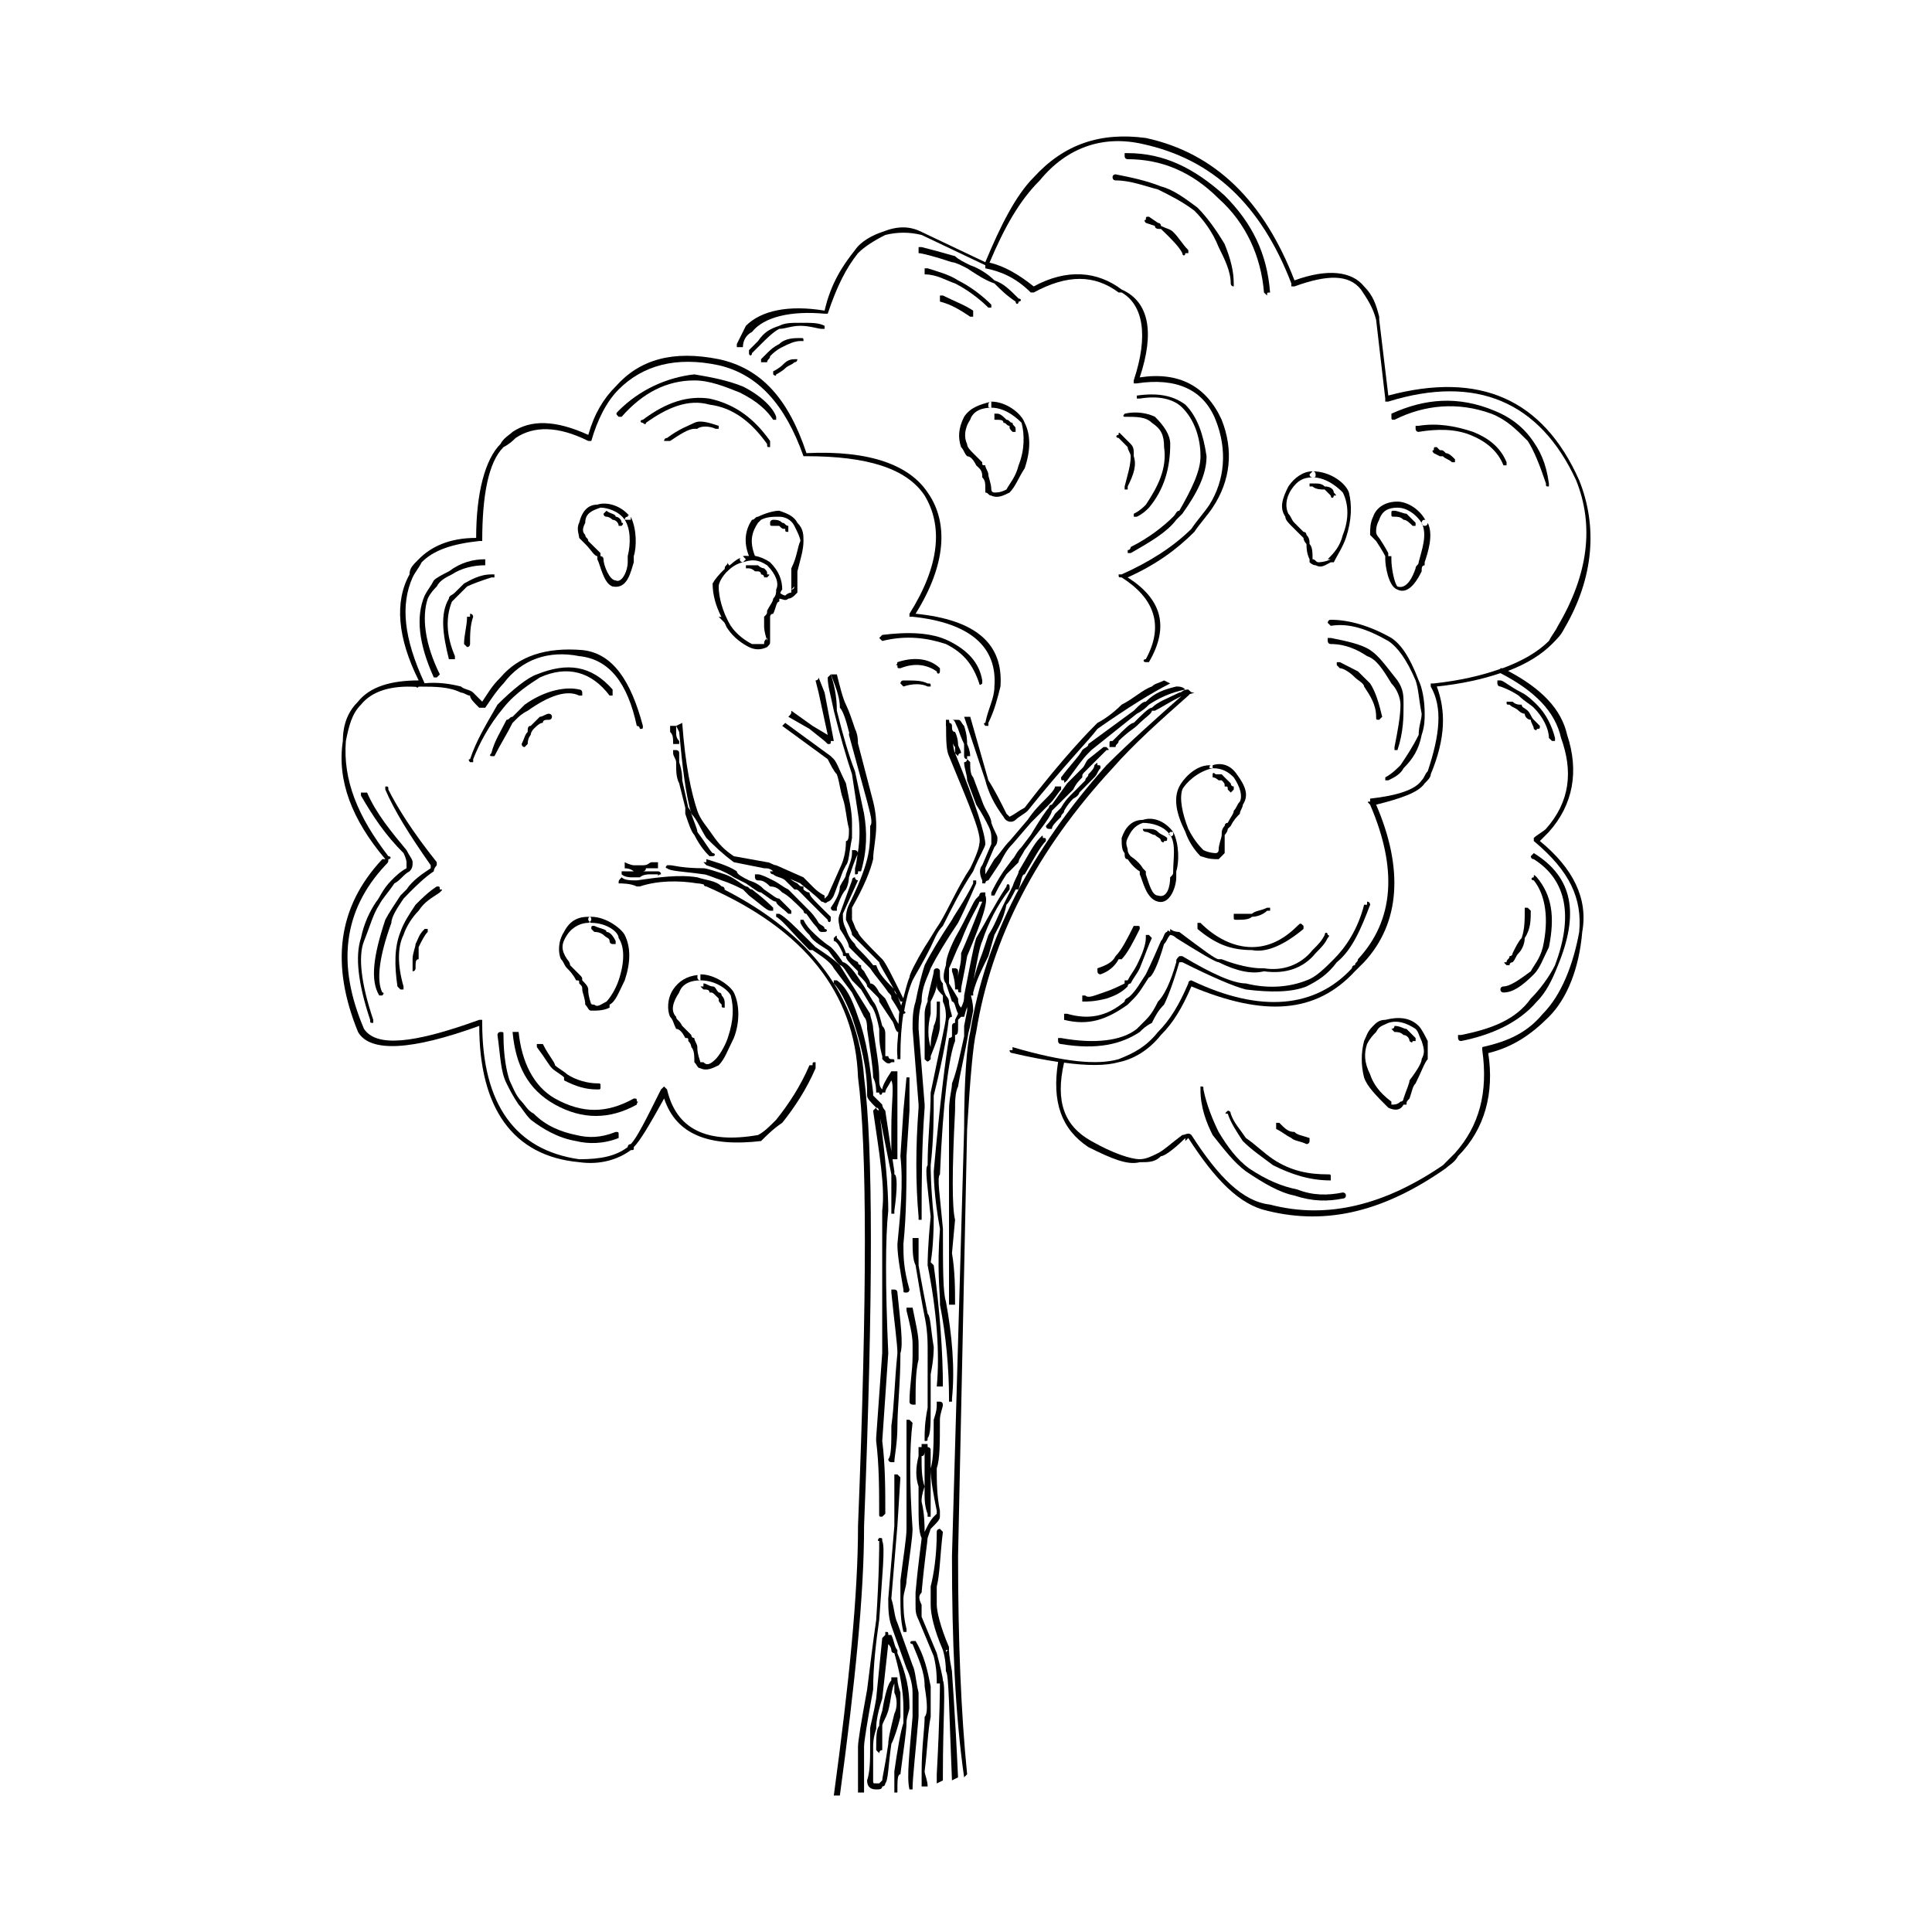 <?xml version="1.0" encoding="UTF-8"?>
<!-- Uploaded to: ICON Repo, www.iconrepo.com, Generator: ICON Repo Mixer Tools -->
<svg fill="#000000" width="800px" height="800px" version="1.1" viewBox="144 144 512 512" xmlns="http://www.w3.org/2000/svg">
 <g fill-rule="evenodd">
  <path d="m359.33 426.3h-0.816c-2.402 5.625-5.598 10.43-8.816 14.441-1.613 1.645-3.199 3.238-4.812 4.051-13.676 2.402-21.695-1.609-24.109-12.074l-0.789-0.793-0.816 0.793c-3.996 8.023-6.414 12.871-8.012 14.477 0 0-0.809 0-0.809 0.797-3.199 2.422-7.211 3.219-12.859 3.219-16.848-2.406-25.703-14.477-25.703-36.129v-0.812h-0.797c-17.652 6.414-27.285 7.227-30.523 2.406-7.223-16.879-5.617-31.316 5.637-43.371 0.809-0.812 0.809-0.812 0.809-1.609 0.809 0 0.809-0.793 0-0.793-8.051-10.445-12.062-20.098-11.258-30.523 0.809-4.012 1.594-7.227 3.996-9.633 3-3.711 8.188-5.113 14.594-4.723 0.176 0.148 0.531 0.371 0.629-0.031 0.227 0.016 0.355-0.055 0.582-0.035 3.836 0 7.644 0.051 10.715 1.59 0.809 0 1.605 0.797 2.402 0.797 0 0.793 0.816 1.609 2.422 3.215h0.797 0.797c1.633-2.422 3.246-4.824 4.84-6.434 4.82-6.434 12.035-8.855 20.062-7.246 8.051 0.812 12.859 7.246 15.262 18.488 0.809 0 0.809 0.793 0.809 0.793 0.809 0 0.809 0 0.809-0.793-3.207-12.035-8.031-19.281-16.07-20.098-9.633-0.793-16.867 1.609-21.668 7.266-2.41 2.402-3.219 4.012-4.84 6.414-1.613-1.609-2.402-2.406-2.402-2.406-0.816-0.812-2.41-0.812-3.219-1.609-2.773-0.707-6.18-1.219-9.652-0.863-5.578-12.02-6.394-20.836-3.18-28.051 0.789-1.609 1.605-2.406 2.402-4.012 3.219-3.234 8.02-4.844 15.254-5.637h0.797c0-12.039 1.625-20.875 5.637-24.887 1.605-0.828 2.402-1.625 3.219-2.422 4.801-3.219 11.219-3.219 19.246 0.793h0.809c1.605-5.617 4.035-10.43 7.242-13.645 6.426-6.418 15.242-8.82 26.52-6.418 10.422 2.406 17.633 10.43 22.465 24.105h0.789c16.09 0 26.52 3.203 31.32 10.43 4.84 8.023 4.055 18.469-4.016 31.316v0.797h0.816c15.273 1.609 22.484 8.023 21.688 18.484 0 3.199-1.605 5.621-2.41 9.633-0.809 0 0 0.797 0 0.797h0.809v-0.797c1.605-3.219 2.402-6.434 3.207-9.633 0.797-11.258-6.426-17.691-22.496-19.281 8.039-12.848 8.855-24.105 3.199-32.129-4.812-7.211-15.23-11.227-32.117-10.43-4.801-14.473-12.035-22.496-23.254-24.902-12.074-2.402-20.898 0-27.305 7.231-3.219 3.199-5.656 7.211-7.262 12.832-8.828-4.012-15.242-4.012-20.062-0.793-0.797 0.793-2.402 1.609-3.199 3.199-4.043 4.043-6.453 12.867-6.453 24.898-7.211 0-12.035 2.402-15.23 5.656-1.605 1.59-2.422 2.402-2.422 4.012-4.016 7.211-3.199 16.844 2.422 28.102-7.223 0-12.859 1.605-16.078 5.621-2.402 2.402-4.016 5.617-4.016 10.426-1.605 10.43 2.402 20.891 11.258 31.316h-0.797c-12.062 12.867-13.656 28.102-6.445 45.793 3.219 5.606 14.477 4.809 32.129-1.609 0 21.668 8.836 34.535 26.5 36.121 5.648 0.812 10.449-0.793 13.668-3.199 0.797 0 0.797 0 0.797-0.812 1.605-1.59 4.016-5.606 8.031-12.867 3.199 9.668 12.035 12.867 25.691 11.277 1.613-1.609 3.219-3.219 5.617-4.84 3.219-4.016 6.414-8.84 8.828-14.461v-1.594c-0.805 0.012-0.805 0.012-0.805 0.809z"/>
  <path d="m553.69 272.12c0 0.797 0 0.797 0.789 0.797v-0.797c-0.789-5.617-2.402-8.82-4.801-12.051-2.41-3.219-5.629-5.621-9.652-7.231-9.633-4.012-18.469-3.215-27.285 0.797v0.812c0 0.797 0 0.797 0.816 0.797 8-4.016 16.836-4.812 25.664-1.609 4.043 1.609 6.445 4.012 9.645 7.227 1.605 2.438 3.211 6.453 4.824 11.258z"/>
  <path d="m542.43 267.31h0.828v-0.812c-1.645-4.012-4.852-6.434-8.855-8.043-4.82-1.609-9.633-2.402-14.445-1.609h-0.809v0.793s0 0.812 0.809 0.812c4.812-0.812 9.625-0.812 13.637 0.793 4.004 1.613 7.223 4.051 8.836 8.066z"/>
  <path d="m524.77 262.49c-0.797 0-0.797 0-0.797 0.809-0.809 0 0 0.797 0 0.797l1.594 0.812h0.816c0.789 0.797 1.605 0.797 2.402 1.594h0.797v-0.797c-0.797-0.797-1.594-1.609-2.41-1.609-0.789-0.797-0.789-0.797-1.605-0.797z"/>
  <path d="m442.85 184.58h-0.809v0.812s0 0.797 0.809 0.797c8.816 0 16.887 3.215 24.098 10.43 7.223 6.449 11.238 15.27 12.023 24.898l0.816 0.797c0-0.797 0-0.797 0.797-0.797-0.797-10.426-4.812-18.453-12.043-25.695-8.02-7.234-16.059-11.242-25.691-11.242z"/>
  <path d="m466.95 209.48c1.594 3.219 3.207 6.414 3.207 9.633 0 0 0 0.793 0.797 0.793v-0.793c0-3.215-0.797-6.414-2.41-10.43-2.402-4.012-4.801-7.262-7.203-9.664-3.219-2.402-6.434-4.809-9.672-5.617-4.004-1.594-8.02-2.406-12.035-3.203 0 0-0.797 0-0.797 0.797 0 0 0 0.812 0.797 0.812 4.016 0 8.031 1.594 11.246 2.402 3.227 1.609 6.445 3.199 9.645 5.625 2.402 2.414 4.832 5.633 6.426 9.645z"/>
  <path d="m450.88 203.07-2.402-1.641c-0.816 0-0.816 0-0.816 0.828-0.797 0 0 0.812 0 0.812l2.402 0.797c0 0.812 0.816 0.812 1.605 0.812 0.816 0.797 1.645 1.594 1.645 1.594 1.594 1.605 3.207 3.215 4.016 4.824 0 0.793 0.797 0.793 0.797 0h0.797v-0.812c-1.594-1.59-2.402-3.199-4.016-4.809-0.797-0.797-1.594-0.797-3.238-1.609-0.004-0.797-0.789-0.797-0.789-0.797z"/>
  <path d="m340.06 248.03c4.82 2.402 7.234 4.809 8.836 7.211h0.797v-0.793c-0.797-2.406-4.016-5.617-8.816-8.023-4.016-1.609-8.031-2.406-12.871-3.215-7.234 0.809-14.445 4.012-20.062 9.633-0.789 0.797-0.789 0.797 0 1.609h0.797c5.629-6.414 12.035-9.633 19.266-9.633 4.016-0.004 8.051 1.605 12.055 3.211z"/>
  <path d="m332.02 251.23c6.445 0.812 11.258 4.828 15.273 10.43 0 0.828 0 0.828 0.789 0.828v-0.828-0.797c-4.004-5.617-8.816-9.633-16.059-11.238-5.617-0.793-11.246 0.809-17.652 5.621-0.809 0-0.809 0.812 0 0.812 0 0 0.809 0.793 0.809 0 5.594-4.016 11.223-6.434 16.84-4.828z"/>
  <path d="m328.01 257.64h0.797c0.816-0.793 3.219-0.793 4.84 0h0.816v-0.793c-2.441-0.793-4.84-1.605-6.453-0.793-1.605 0.793-4.016 1.59-7.234 4.012-0.789 0-0.789 0.793-0.789 0.793h1.605c2.402-1.613 4.816-3.219 6.418-3.219z"/>
  <path d="m259.75 299.42c0.809-1.609 2.41-2.402 4.016-3.199 2.41-1.609 5.629-2.422 8.828-2.422v-0.793-0.793c-3.199 0-6.414 0.793-9.625 3.199-1.605 0.812-3.219 1.609-4.004 2.402-0.816 1.609-1.613 2.422-2.422 4.012-2.41 5.621-1.594 12.848 2.422 21.703h0.789c0.809-0.812 0.809-0.812 0.809-0.812-4.016-8.043-4.812-15.27-3.207-20.078 0.789-1.609 1.605-2.402 2.394-3.219z"/>
  <path d="m275.03 297.02v-0.797h-0.809c-3.227 0-5.648 1.59-7.242 2.406-0.809 0.793-1.605 1.609-2.422 2.402-0.797 0.797-1.594 0.797-1.594 1.609-2.41 4.012-1.605 9.617 0 16.051h1.594v-0.812c-2.402-5.621-2.402-10.43-0.797-14.441 0.797-0.797 0.797-0.797 1.613-1.609 0.797-0.797 1.605-1.59 2.402-2.402 1.613-0.793 4.016-1.609 6.445-2.402l0.809-0.004z"/>
  <path d="m268.57 307.45h-0.797c0 2.402-0.797 4.809-0.797 7.227l0.797 0.797c0.797 0 0.797-0.797 0.797-0.797 0-2.422 0-4.824 0.816-7.227 0 0 0-0.797-0.816-0.797v0.797z"/>
  <path d="m281.44 436.73c0.816 0.812 1.613 2.402 3.219 4.012 3.207 2.441 7.211 4.848 12.035 5.656 3.207 0.793 7.254 0.793 11.258-0.812l-0.004-0.797c0-0.812 0-0.812-0.789-0.812-4.016 1.609-7.262 1.609-10.469 0.812-4.004-0.812-8.02-2.406-11.238-5.656-1.605-0.793-2.402-2.402-3.199-3.199-1.605-1.609-2.422-4.012-3.219-5.617-0.797-2.406-1.605-6.414-1.605-12.035 0-0.797 0-0.797-0.797-0.797s-0.797 0.797-0.797 0.797c0.797 5.617 0.797 9.629 2.402 12.828 0.801 1.605 1.598 3.215 3.203 5.621z"/>
  <path d="m312.76 435.93c0-0.812 0-0.812-0.797-0.812-7.223 4.012-13.656 4.012-20.891 0-5.617-3.199-8.816-9.617-9.633-17.637h-0.789-0.816c0.816 8.816 4.016 15.23 11.238 19.246 7.234 4.012 14.477 4.012 21.688 0 0-0.797 0.805-0.797 0-0.797z"/>
  <path d="m302.31 432.71c0.836 0 0.836 0 0.836-0.793 0-0.816 0-0.816-0.836-0.816-2.41 0-5.617-0.793-8.02-2.402-0.809-0.797-2.422-1.609-3.219-2.406 0-0.797-1.605-2.402-3.207-5.617h-0.797-0.797v0.812c2.402 3.199 3.199 4.809 4.016 5.606 0.789 0.812 2.402 1.609 3.199 2.422v0.797c3.203 1.609 5.613 2.398 8.824 2.398z"/>
  <path d="m495.86 309.06 0.809 0.793c4.812-0.793 9.613 0.812 15.242 4.012 2.43 1.609 4.84 4.824 7.242 10.461 0.809 2.402 0.809 4.809 1.605 8.82 0 1.609-0.797 3.219-0.797 5.617-1.605 3.219-3.207 5.621-4.82 8.023-0.797 0.797-2.402 2.402-4.023 3.215v0.797h0.797c1.645-0.797 3.227-1.609 4.043-3.215 2.402-2.406 4.004-4.809 4.801-8.82 0.797-2.402 0.797-4.012 0.797-5.617 0-4.012-0.797-7.211-1.594-8.82-2.422-6.449-4.82-9.652-7.223-11.258-5.637-3.215-11.258-4.824-16.07-4.824-0.809 0-0.809 0.816-0.809 0.816z"/>
  <path d="m515.14 330.74c0 3.215-0.797 7.227-1.586 11.238v0.797h0.789c1.613-4.809 1.613-8.82 1.613-12.035 0-2.402 0-4.012-1.613-6.414-3.227-4.047-4.84-6.449-7.242-8.059-2.422-1.59-6.414-2.402-10.43-3.199h-0.809v0.797s0 0.812 0.809 0.812c4.016 0 7.211 1.59 9.613 3.199 2.41 0.812 4.016 3.215 6.453 7.246 1.605 1.605 2.402 4.008 2.402 5.617z"/>
  <path d="m509.5 334.75 0.797-0.797c-0.797-3.215-1.605-6.414-3.199-8.836-0.816-0.793-1.605-1.59-3.219-3.199-1.605-0.828-3.199-1.641-4.801-2.438h-0.816v0.797l0.816 0.812c0.789 0 2.402 0.828 4.004 2.441 0.797 0.793 2.41 1.59 2.41 2.402 1.605 2.406 3.199 4.809 3.199 8.023 0 0.793 0 0.793 0.809 0.793z"/>
  <path d="m362.53 231.15v-0.809c-1.594-0.797-3.199-0.797-6.414-0.797-2.402 0-4.016 0-5.609 0.797-2.422 0.809-4.004 1.641-5.617 4.043-0.809 0.797-1.605 1.609-2.402 2.406v0.793c0 0.812 0.797 0.812 0.797 0 0.797-0.793 1.605-1.59 2.402-2.402 1.613-1.59 3.219-3.199 4.82-4.031 1.594 0 3.207-0.809 5.609-0.809 2.402 0 4.82 0.809 5.617 0.809h0.797z"/>
  <path d="m356.93 234.38c0-0.793 0-0.793-0.816-0.793-1.594 0-4.016 0-5.609 1.59-1.605 0.812-2.422 1.609-3.207 2.402-0.797 0.812-0.797 0.812-1.613 1.605v0.812h1.613c0-0.812 0.789-0.812 0.789-1.609 0.816-0.812 1.613-1.605 3.219-2.402 1.613-0.812 3.219-1.609 4.812-1.609z"/>
  <path d="m348.9 242.41v0.797s0.797 0.809 0.797 0c1.605-0.797 2.402-1.609 2.402-1.609 0.816-0.797 1.613-0.797 2.422-1.59 0.797 0 0.797-0.812 0.797-0.812h-0.797c-1.605 0-2.422 0.812-3.219 1.609 0 0-0.797 0.797-2.402 1.605z"/>
  <path d="m244.51 383.76c0.809-1.609 2.41-3.25 4.004-5.652 1.613-0.793 2.43-2.402 4.016-3.199 0.816-0.809 0.816-1.605 0.816-2.418 0-0.797-0.816-1.59-1.613-3.199-4.004-4.824-8.02-9.633-10.461-15.254h-0.797-0.816v0.812c3.258 5.606 6.453 10.43 11.285 15.234 0.789 1.609 0.789 2.406 0.789 2.406v1.609c-1.605 0.809-3.219 2.402-4.004 3.215-2.41 2.402-3.219 4.84-4.016 5.637-1.625 2.406-3.238 5.621-4.055 9.633-1.586 4.809-0.789 12.035 2.43 21.684 0 0.812 0 0.812 0.828 0.812v-0.812c-3.258-9.648-4.043-16.879-2.441-20.891 1.613-4.016 2.441-7.215 4.035-9.617z"/>
  <path d="m250.94 382.15c0.789-0.828 0.789-0.828 1.586-1.641 1.605-1.59 4.016-4.012 6.434-5.606 0-0.809 0.789-1.605 0.789-1.605v-0.812c-6.406-8.023-10.422-14.441-12.832-19.25 0-0.812 0-0.812-0.809-0.812v0.812c2.402 5.621 6.414 12.035 12.035 20.062v0.797c-2.402 1.605-4.801 3.215-6.414 5.617-0.789 0.793-0.789 0.793-1.605 1.605-1.613 2.438-3.207 4.844-4.016 6.434-3.199 9.633-4.023 16.051-1.605 20.062h0.809s0.797-0.797 0-0.797c-1.605-3.211-0.809-9.633 2.41-18.449 0-1.605 1.605-4.012 3.219-6.418z"/>
  <path d="m260.55 380.51c0.809-0.793 0.809-0.793 0-0.793 0-0.793 0-0.793-0.809-0.793-2.402 1.59-4.004 3.231-5.617 4.84-1.605 2.406-3.188 4.809-4.004 7.211-1.613 4.012-1.613 8.82-0.797 14.441 0.797 0.809 0.797 0.809 0.797 0.809h0.816v-0.809c-1.613-5.625-1.613-10.43 0-13.645 0.789-2.406 2.402-4.809 4.004-6.414 1.594-2.41 3.199-3.207 5.609-4.848z"/>
  <path d="m253.34 398.2v2.402 0.797c0.789 0 0.789-0.797 0.789-0.797 0-1.605 0-2.402 0.816-2.402v-3.219c0.797-1.609 1.594-3.215 2.402-4.012v-0.793h-0.809c-1.594 1.59-1.594 2.402-2.41 4.012-0.004 0.793-0.789 2.402-0.789 4.012z"/>
  <path d="m424.4 419.09v0.797s0 0.797 0.797 0.797c9.633 1.609 16.051 0 20.852-3.199 0.816-0.812 1.613-1.609 3.219-2.406 0.797-1.609 1.613-3.254 3.219-4.84 0.828-1.609 2.422-5.617 4.035-11.238h0.809c8.031 4.012 13.629 6.418 16.848 7.227 6.414 0.797 12.055 0.797 16.059-0.809 3.219-1.609 5.629-3.203 8.031-6.418 4.016-3.219 6.414-8.82 8.836-15.238 0 0 0-0.812-0.816-0.812v0.812h-0.789c-1.613 6.418-4.812 11.227-8.031 14.441-2.402 2.402-4.801 4.809-7.234 5.606-4.004 1.609-9.645 2.414-16.059 0.812-3.219 0-8.816-2.406-16.848-7.231h-0.809c-0.797 0.812-0.797 0.812-0.797 1.609-1.613 5.621-3.238 8.82-4.84 10.43-0.816 1.609-1.613 3.234-3.219 4.84-0.797 0.812-1.613 1.609-2.402 2.406-4.016 3.211-11.246 4.012-20.062 2.414h-0.797z"/>
  <path d="m426 412.66v0.812 0.797c6.414 1.609 11.227 0 16.848-4.031 0 0 0.797-0.812 1.605-1.609 1.594-1.609 2.41-3.211 4.023-5.617 0.789 0 2.402-3.219 4.004-8.82 0.828-0.812 0.828-1.605 1.625-2.418 0 0 0.797 0 1.613 0.812 6.414 4.012 10.422 6.414 11.227 6.414 4.812 2.402 8.828 3.215 12.023 2.402 5.656 0.812 10.469-0.797 13.688-4.809 1.586-1.609 2.402-2.406 3.199-4.012 0.809-0.812 0-0.812 0-0.812 0-0.797-0.797-0.797-0.797 0-0.816 1.605-1.613 2.418-3.219 4.012-3.199 4.012-8.02 5.621-12.871 4.824h-0.789c-2.41 0-6.426-0.812-10.43-2.402h-0.809c-0.809 0-4.023-2.422-10.43-7.231-1.613 0-2.41-0.793-2.41-0.793v0.793c-0.797-0.793-0.797 0-0.797 0-0.828 0-0.828 1.609-1.645 2.402-2.402 5.621-4.004 8.836-4.004 8.836-1.613 2.406-2.402 4.012-4.016 5.606-0.797 0.812-1.605 0.812-1.605 1.609-4.812 4.043-9.625 4.84-15.242 3.234z"/>
  <path d="m462.14 388.57h-0.797v1.609c4.801 4.012 8.816 5.602 14.434 5.602 4.016 0.812 8.855-1.59 13.668-5.602v-0.812c-0.797-0.793-0.797-0.793-1.613 0-4.004 4.012-8.039 5.621-12.055 5.621-4.82-0.004-9.629-2.406-13.637-6.418z"/>
  <path d="m431.61 407.82h-0.797v0.812 0.797c1.605 0 3.199 0 6.414-0.797 2.402-0.812 4.016-1.609 5.617-3.211 0-0.797 0.797-0.797 0.797-0.797 0.809-1.609 1.613-2.406 2.402-4.016 1.613-4.012 2.43-6.414 3.219-8.023l-0.789-0.812h-0.816v0.812c0 1.605-0.797 4.012-2.402 7.211-0.809 1.609-1.613 2.422-2.41 4.016h-0.809v0.812c-1.594 0.797-3.207 1.605-5.609 2.402-2.414 0.793-4.008 1.605-4.816 0.793z"/>
  <path d="m434.83 400.61v0.797c0 0.812 0.797 0.812 0.797 0.812 2.402-0.812 4.004-2.422 4.82-4.012h0.797c1.605-1.609 3.207-4.828 4.801-8.023 0-0.812 0-0.812-0.789-0.812h-0.809c-1.605 3.219-3.207 6.414-4.82 8.023-0.793 1.605-2.394 2.402-4.797 3.215z"/>
  <path d="m475.78 386.96c1.594 0 3.199-0.797 4.016-1.609h0.797v-0.797h-0.797c-1.605 0.797-3.219 0.797-4.016 1.609h-4.016-0.809v0.797c0 0.793 0 0.793 0.809 0.793 1.594-0.004 3.207-0.004 4.016-0.793z"/>
  <path d="m454.91 280.94c-2.422 2.422-6.426 5.621-11.258 8.023 0 0 0 0.812-0.797 0.812v0.797h0.797c5.617-3.199 9.664-5.621 12.074-8.82 0.797-0.812 1.605-1.605 1.605-1.605 4.016-5.617 6.414-10.43 6.414-15.238-0.816-5.652-2.402-10.461-5.617-13.676-3.219-2.402-7.242-3.199-12.859-2.402v0.793h0.789c4.832-0.793 8.855 0 11.277 2.418 3.199 3.203 4.812 8.027 4.812 12.867 0 3.996-2.402 8.82-5.617 14.441-0.805 0-0.805 0.793-1.621 1.59z"/>
  <path d="m442.05 254.45c3.219 0 5.617 0 7.223 1.609 2.402 1.59 3.219 3.199 3.219 6.434 0.828 5.621-1.605 10.43-4.82 15.254-0.797 0.793-1.613 1.609-3.207 2.402v0.793h0.809c1.605-0.793 2.402-1.59 3.219-2.402 4.004-4.809 5.629-10.426 5.629-16.875 0-2.406-1.625-4.809-4.043-7.211-1.586-0.812-4.801-1.609-8.02-0.812-0.008-0.004-0.809 0.809-0.008 0.809z"/>
  <path d="m440.45 259.25c-0.816 0-0.816 0.812 0 0.812 0.797 0.793 1.594 1.59 2.402 2.422 0 0.809 0.797 1.605 0.797 2.418 0 2.406-0.797 4.809-1.605 8.012v0.812h0.809v-0.812c1.605-3.199 2.41-5.606 1.605-8.012v-0.812c0-0.797 0-1.605-0.809-2.434-0.797-0.797-1.605-1.59-2.402-2.406-0.797-0.793-0.797-0.793-0.797 0z"/>
  <path d="m407.53 218.3c-1.605-1.59-4.016-3.199-6.414-4.012-1.613-0.797-3.219-1.59-4.016-2.402-5.648-1.609-8.855-2.402-8.855-2.402h-0.809v0.793 0.812c0.809 0 4.016 0.793 8.848 2.402 0.816 0 2.41 0.797 4.016 1.609 2.41 1.609 4.82 3.199 7.234 4.012 1.605 1.609 3.199 3.199 5.617 4.809 0 0.812 0.797 0.812 0.797 0 0.789 0 0.789-0.797 0-0.797-2.406-2.402-4.019-4.012-6.418-4.824z"/>
  <path d="m405.92 225.53h0.789v-0.793c-2.402-2.422-5.598-4.828-8.816-6.434-2.402-1.59-5.637-2.402-8.059-3.199h-0.797v0.797 0.812c3.219 0 5.637 1.59 8.059 2.402 3.195 1.605 6.414 4.008 8.824 6.414z"/>
  <path d="m401.9 227.93v-1.609c-2.402-1.59-4.801-2.402-8.02-4.012h-0.789v1.609c3.188 0.812 5.598 2.402 8.02 4.012z"/>
  <path d="m403.51 325.12s0 0.812 0.797 0v-0.793c-0.797-4.844-4.016-8.059-8.816-10.461-4.852-2.402-11.258-2.402-17.684-1.609-0.809 0.812-0.809 0.812-0.809 0.812l0.809 0.797c6.426-1.609 12.023-0.797 16.867 0.812 4.82 2.402 7.223 5.602 8.836 10.441z"/>
  <path d="m393.09 321.92v-0.828c-2.449-2.402-6.453-3.215-11.266-1.609 0 0.797-0.809 0.797 0 0.797 0 0.812 0 0.812 0.797 0.812 4.016-1.609 7.211-0.812 9.633 0.828 0 0.797 0.836 0.797 0.836 0z"/>
  <path d="m383.42 324.33c-0.797 0-0.797 0.793-0.797 0.793l0.797 0.812c2.422-0.812 4.82-0.812 6.414 0h0.809c0-0.812 0-0.812-0.809-0.812-1.594-0.793-3.195-0.793-6.414-0.793z"/>
  <path d="m287.07 323.53c7.223-3.254 13.637-1.609 18.48 4.809h0.797v-1.609c-5.637-6.449-12.055-7.246-20.074-4.012-2.422 0.812-6.434 4.012-10.43 8.023-3.246 5.621-5.656 9.633-7.262 14.438-0.797 0 0 0.812 0 0.812h0.816v-0.812c1.605-4.012 4.023-8.816 8.039-13.625 3.215-4.012 7.219-6.434 9.633-8.023z"/>
  <path d="m275.03 344.39c1.605-3.215 3.207-5.621 4.801-8.82l0.816-0.812c0.789-0.797 1.605-1.609 3.199-2.406 5.617-4.012 10.441-5.617 13.648-4.012h0.809v-0.797s0-0.812-0.809-0.812c-3.207-0.797-8.828 0-14.445 4.012-1.613 1.605-2.402 2.402-3.219 3.215-0.797 0-0.797 0.797-1.594 0.797-1.605 3.215-3.207 5.617-4.016 8.832-0.809 0.797 0 0.797 0 0.797z"/>
  <path d="m289.46 334.75c0.816 0 0.816-0.797 0.816-0.797 0-0.812-0.816-0.812-0.816-0.812-0.797 0-1.605 0.812-2.402 0.812-0.797 0.797-1.613 1.609-2.41 2.406-0.809 0-0.809 0.793-0.809 1.605-0.797 0.793-0.797 1.609-1.594 3.199 0 0 0 0.812 0.797 0.812l0.797-0.812c0-1.59 0.809-2.406 0.809-2.406 0-0.793 0.797-1.609 0.797-1.609 0.816-0.793 1.613-1.59 2.41-1.59 0.004-0.809 0.809-0.809 1.605-0.809z"/>
  <path d="m458.92 328.34c0.234-0.223 0.254-0.289 0.355-0.391 0.402-0.121 0.797-0.188 1.25-0.41-0.789 0-0.789 0-1.605-0.812-1.594 0-1.594 0.812-2.402 0.812-3.207 1.59-5.637 2.406-7.254 4.012-0.789 0-2.402 1.59-4.812 4.012-0.809 0-2.41 1.59-4.82 4.012l-0.797 0.793c-0.809 0-0.809 0-0.809 0.797v0.812h1.605c0-0.812 0.816-0.812 0.816-1.609 2.402-2.402 4.004-3.219 4.812-4.012 2.402-2.406 4.004-3.219 4.004-4.016l0.801 0.008c1.555-0.777 3.945-2.316 7.027-3.879-6.887 6.113-13.746 12.207-19.855 18.316-20.074 22.5-32.117 45.793-36.121 70.695-0.816 3.199-1.613 12.035-1.613 25.695l-3.219 113.22c0 22.48 0.816 41.762 3.219 58.617l0.797-0.809c-1.605-16.051-2.402-35.332-2.402-57.809l2.402-113.22c0.816-13.664 1.605-22.5 2.41-25.695 4.004-24.902 16.051-48.195 36.133-69.898 5.613-6.414 12.824-12.828 20.078-19.242z"/>
  <path d="m372.99 429.52c-1.504-21.094-13.746-37.852-37.086-49.805h0.156s0-0.793-0.809-0.793c-1.605-1.609-4.043-1.609-6.445-2.422-4.812-0.793-10.43 0-16.051 0.812-1.594 0-3.199 0-4.016-0.812-0.797 0.812-0.797 0.812-0.797 1.609 0.797 0 3.219 0 4.812 0.812h0.809c4.812-1.609 10.43-1.609 15.242-0.812 0.641 0 1.133 0.168 1.684 0.27 0.051 0.238 0.195 0.543 0.719 0.543 25.723 11.258 39.379 28.098 40.176 50.598 2.422 18.469 2.422 57.809 0 118.85 0 18.469-2.402 41.75-6.414 71.457h1.605c4.016-29.707 6.414-52.988 6.414-71.457 2.41-61.043 2.41-100.38 0-118.85z"/>
  <path d="m449.27 325.93c-2.402 0.797-4.812 3.199-8.02 4.809-2.41 2.402-4.812 4.012-6.414 4.824-1.613 1.59-8.828 8.82-19.285 22.48-1.605 0.812-2.402 1.609-4.004 2.406l-0.816-0.797c-1.594-3.219-3.199-6.414-4.801-8.855l-4.812-16.844h-1.613l5.617 16.844c0.809 3.234 2.41 6.449 4.812 9.652 0.797 1.605 2.402 1.605 3.219 0.812 0.797-0.812 2.402-1.609 3.199-2.402 9.664-12.07 16.078-18.488 18.488-21.703 8.02-5.602 14.434-9.613 19.277-12.035l-1.625-0.793c-1.605 0.789-2.422 0.789-3.223 1.602z"/>
  <path d="m375.4 371.69c0-2.402 0.809-5.617 0.809-8.82 0-0.812 0-3.215-0.809-6.434l-4.035-15.453c0-0.828-0.031-2.301-0.777-3.828-0.797-2.402-1.605-4.809-2.402-6.414-0.816-1.609-1.613-4.809-2.41-8.023h-0.805-0.797c1.605 4.012 2.402 6.414 2.402 8.836 0.797 0.793 1.613 3.199 2.41 6.414 0.051 0.102 0.031 0.137 0.078 0.219-0.051 0.121-0.078 0.254-0.078 0.574l4.82 17.672c0.797 3.219 1.594 5.621 0.797 6.434 0 3.203 0 5.606-0.797 8.82-0.816 3.215-2.422 7.231-4.82 12.07-0.797 1.594-0.797 3.203-0.797 3.996 0.797 1.609 1.605 3.219 1.605 4.016 0.797 0.812 3.199 3.215 7.211 7.227 0 0.629 1.555 2.894 3.828 7.023-2.281-2.301-3.856-3.891-4.625-6.231h-0.809c-2.41-3.199-4.812-4.809-4.812-5.606-0.797-0.812-1.605-1.605-2.402-4.012-0.816-1.609-0.816-2.422-0.816-4.012l4.016-8.855s-0.797 0-0.797-0.812c0 0-0.797 0-0.797 0.812l-3.219 8.855c-0.797 1.59 0 3.199 0 4.012 1.613 2.402 2.41 4.012 2.41 4.809 0.809 0.793 2.402 2.402 5.617 5.617 1.605 2.406 3.207 4.016 4.801 6.414 0.816 0.797 0.816 0.797 0.816 1.609 1.238 1.844 1.84 2.965 2.117 3.508-0.188 1.012-0.109 2.164-0.227 3.234-0.285-0.492-0.688-1.086-1.094-1.898l-2.402-4.84c-0.809-0.812-0.809-0.812-1.613-1.609-0.797-1.605-1.605-2.402-2.402-2.402 0-0.812-0.797-1.609-1.613-3.219-0.797-0.797-0.797-0.797-0.797-1.609 0 0-0.809 0-0.809-0.793-1.594-0.793-2.402-1.609-2.402-2.402h-0.797c-0.816-2.406-1.613-3.219-2.41-4.012 0-0.812 0-0.812-0.809 0v0.793c0.809 0 1.605 1.609 2.402 3.219 0 0.793 0 0.793 0.816 0.793 0 0.812 0.797 1.609 2.402 3.215l0.797 0.797v0.812c1.605 1.594 2.422 2.406 2.422 3.203 0 0 0.797 0.809 2.402 2.402 0.797 0.812 0.797 0.812 0.797 1.609l3.219 4.84c0.797 0.812 0.797 2.406 1.605 3.219l0.23 0.004c-0.117 2.129-0.461 4.144-0.227 6.414v0.793h0.797v-0.793c0-4.133 0.234-7.824 0.777-11.227 0-0.016 0.02 0 0.02-0.016 0.699 0 0.66-0.523 0.188-0.707 0.512-2.898 1.152-5.637 2.234-8.145 0.797-1.594 2.402-4.016 4.801-8.82 0.809-1.609 1.613-4.012 3.238-5.621 2.402-4.809 4.812-9.648 8.02-14.457 1.613-4.012 3.219-6.434 3.219-7.227 0-2.406-2.41-10.43-8.02-24.094-0.285-0.59-0.441-1.59-0.59-2.555 0.148 0.32 0.305 0.66 0.59 0.949v1.605l0.797 0.797s0-0.797 0.797-0.797c0-0.809-0.797-1.605-0.797-2.418 0 0 0-1.59-0.797-3.199-0.816 0-0.816-0.812-0.816-1.605 0-0.66-0.492-0.746-0.66-0.762-0.07-0.305-0.07-0.527-0.129-0.848h-0.816c0 0.32 0.02 0.508 0.02 0.812h-0.02v0.797c0.02 0.031 0.02 0.031 0.039 0.066 0 3.773 0.078 6.566 0.777 7.957 5.617 13.66 8.816 20.891 8.02 23.297 0 0.793-0.809 3.215-2.402 6.414-3.219 4.824-5.617 10.461-8.02 14.473-1.645 2.402-2.449 4.012-4.055 6.414-2.402 4.012-4.016 7.227-4.016 8.023-0.688 1.645-1.113 3.672-1.645 5.57-3.16-6.383-4.762-9.582-5.57-10.375-4.004-4.016-6.426-6.434-6.426-7.231-0.797-0.793-0.797-1.609-1.594-3.219v-3.199c3.203-5.633 4.816-9.648 5.613-12.863zm7.754 37.734c-0.109 0.367-0.246 0.676-0.324 1.066-0.234-0.613-0.543-1.406-0.867-2.32 0.215 0.441 0.422 0.777 0.66 1.254zm-2.106-2.996c0.207 0.391 0.422 0.812 0.641 1.234-0.504-0.508-0.641-0.762-0.641-1.234z"/>
  <path d="m361.73 382.95c0.797 0 0.797 0.812 1.625 0 0 0 0.816 0 1.613-1.625l2.402-6.414 0.816-1.605c0.797-0.812 0.797-3.219 1.605-7.227v-4.016c0-3.199-0.809-6.414-1.605-10.461-1.613-3.199-2.41-5.606-3.219-6.418l-0.797-0.793-12.074-8.82-0.797 0.797 12.055 8.816c0.816 1.609 1.613 3.219 2.422 4.012 0.797 2.406 0.797 4.047 1.594 6.453 0.816 2.402 0.816 4.809 1.613 8.023 0 1.609 0 3.219-0.797 3.219 0 3.199-0.816 5.606-1.613 7.211l-3.219 7.227-0.828 0.824v-0.828c-1.594-0.812-2.402-1.605-3.199-2.402-0.816-0.812-1.613-1.609-2.402-2.422l-7.234-3.199c-0.797 0-1.613-0.812-2.402-0.812l-8.828-1.59c-2.41-1.609-4.004-3.215-5.617-5.621-1.645-2.406-3.227-4.012-4.043-6.414-1.605-4.824-3.199-12.07-4.004-23.293l-1.613 0.797 0.809 1.605c0.809 8.82 1.613 16.066 3.207 21.684 1.605 1.609 2.422 4.012 4.004 6.418 2.441 2.402 4.043 4.012 7.262 6.414l8.031 1.609c0.797 0 1.586 0 2.402 0.809h-0.816s0 0.797 0.816 0.797c0.797 0.793 2.402 0.793 3.199 1.609 0 0 0.816 0.793 2.422 2.402 0.797 0 0.797 0 1.594 0.793 0 0 0.816 0.812 1.605 1.641 0 0 0.797 0.797 2.41 2.406 0.809 0.797 1.605 1.609 1.605 1.609l1.625 1.59c0 0.812 0.816 0.812 0.816 0v-0.793l-1.648-1.605-1.594-1.594c-1.605-1.609-2.422-2.438-2.422-3.25-0.797 0-1.586-0.793-1.586-0.793v-0.793c-0.816 0-0.816 0-1.613-0.812-0.984-0.492-1.555-0.895-1.93-1.199l2.727 1.199c0.82 0.809 3.219 2.398 5.621 4.836z"/>
  <path d="m353.71 332.35c0 0.797 0 0.797-0.797 1.609l5.598 3.199 4.016 3.219 0.828 0.797c0.816 0 0.816 0 0.816-0.797h0.797l-2.441-12.832-1.594-4.012c0 0.793-0.809 0.793-0.809 0.793l0.809 3.215 2.422 11.223-4.023-2.402z"/>
  <path d="m377 573.28c0.809-12.074 1.613-19.301 0.809-20.891 0-0.812 0-0.812-0.809-0.812 0 0-0.797 0.812 0 0.812 0 1.59 0 8.816-0.797 20.891-0.809 5.606-1.605 12.02-2.402 18.453-1.613 8.852-2.422 13.656-2.422 15.266v12.039h1.605v-12.039c0-1.609 0.816-6.414 2.41-15.266 0-6.434 0.809-12.852 1.605-18.453z"/>
  <path d="m379.4 464.85c0-5.992-0.758-14.309-2.164-24.531l2.981 14.898v9.633 0.793h0.797v-0.793c0.809-5.617 0.809-9.633 0-9.633v-0.797l-0.48-3.211h0.48 0.809v-0.797-7.227-14.477-0.797h-0.809-0.797c-1.605 2.406-2.41 4.016-2.41 4.809-0.809-0.793-0.809-1.609-0.809-3.199 0-3.219-0.797-7.227-1.605-12.848 0-1.594-0.797-3.203-0.797-4.016l-4.016-6.434-4.016-6.43c-1.605-1.59-4.043-3.199-6.445-4.809-5.609-5.621-8.031-8.023-9.625-8.82h-0.809v0.797c1.605 0.793 4.016 4.012 8.816 8.816h0.816c2.402 1.609 4.84 3.219 5.637 4.824l4.82 6.414 3.199 6.449c0.816 0.797 0.816 2.406 0.816 3.203 0.797 5.617 1.594 10.426 1.594 12.848 0.809 1.59 0.809 3.199 0.809 4.016h0.797c0 0.793 0.809 0.793 0.809 0h0.809c0-0.816 0.789-1.609 1.605-3.219 0.797 1.609 0 5.617 0 12.867v5.922l-1.605-10.766s-0.809-0.797-0.809-1.609c-1.605-1.609-2.41-2.406-2.41-2.406v-0.793c-0.797-6.434-1.594-13.648-4.016-20.062-1.594-4.84-3.199-8.055-5.609-9.664h-0.809v0.812c1.605 1.605 3.219 4.809 4.82 8.852 2.402 7.211 4.016 13.629 4.016 20.062v0.793c0 0.797 0.797 1.609 2.402 3.219 0.492 0 0.648 0.34 0.727 0.742-0.668-0.062-0.727-0.742-0.727-0.742l-0.809 0.797c1.605 11.258 3.219 20.094 2.41 26.508v37.766l-1.605 22.469v0.793c0.797 6.449 0.797 12.867 0.797 19.281 0 0.797 0 0.797 0.809 0.797l0.82-0.789c0-6.414 0-12.832-0.809-19.281l1.594-23.262c-0.785-17.688-0.785-30.52 0-37.77z"/>
  <path d="m381.82 574.07c-0.809-1.609-0.809-4.012-1.605-6.41l1.605-19.285 0.797-12.848-0.797-0.797h-0.809v0.797 12.848l-1.613 19.285c0 2.402 0 4.801 0.816 7.211l4.016 11.238c0.789 1.609 1.605 4.016 1.605 6.449v6.414c-0.816 9.633-1.605 16.043-0.816 19.246h0.816c0-3.203 0.797-9.613 1.594-19.246v-6.414c-0.797-3.254-0.797-5.652-1.594-7.262z"/>
  <path d="m381.82 582.1v-0.816c-0.809-0.793-0.809-2.402-1.605-4.012h-0.816c0-0.793 0-0.793-0.789-0.793v0.793l-0.809 0.812-1.605 16.062c-0.809 4.828-1.605 7.234-1.605 8.023v4.828c0 3.199 0 6.422-0.797 8.82 0 1.609 0.797 2.402 2.402 2.402 0.797 0 1.605 0 1.605-0.793 0.809 0 0.809-0.816 0.809-0.816 0.789-0.793 0.789-4.809 1.605-10.426 0.797-1.59 1.605-4.016 2.402-7.211v-6.414c-0.797-2.434-0.797-3.254-0.797-4.043h-0.809-0.797v0.793c-0.816 0.816-1.605 3.254-2.41 8.059-0.809 2.406-0.809 3.219-0.809 4.016-0.797 0.793-0.797 3.219-0.797 6.414l0.797 0.812s0-0.812 0.809-0.812v-6.414c0-0.797 0.809-1.609 1.594-4.016 0.816-3.219 0.816-5.633 1.613-7.242v2.434c0.809 1.59 0.809 4.012 0 5.606-0.797 3.219-1.613 6.434-1.613 8.023-0.789 5.617-1.594 8.832-1.594 9.633l-0.809 0.793h-0.797c-0.809 0-0.809 0-0.809-0.793v-8.82c0-0.812 0-2.402 0.809-4.828 0-0.793 0-3.199 1.605-8.023l1.594-14.453c0.816 0.797 0.816 1.59 0.816 1.59 0 0.816 0.797 0.816 0.797 0.816 1.605 5.617 2.402 10.461 2.402 14.469v4.016c-0.797 2.406-1.594 7.211-2.402 12.836v5.617h0.809c0-3.219 0-4.828 0.797-4.828 0.797-6.414 1.613-11.223 1.613-13.629 0-1.609 0.789-3.219 0.789-4.016 0-4.836-0.789-8.852-3.199-14.469z"/>
  <path d="m385.02 520.26h-0.789v0.809 28.109c0 2.402-0.816 7.227-1.613 13.656v4.828c0 2.402 0 5.617 0.797 8.82h0.816v-0.801c-0.816-3.219-0.816-5.617-0.816-8.02 0-1.609 0.816-3.219 0.816-4.828 0.789-6.43 1.605-11.258 1.605-13.656-0.816-12.039-0.816-21.688 0-28.109z"/>
  <path d="m385.84 578.88c-0.816 0-0.816 0.812 0 0.812 1.594 4.012 3.199 7.211 3.199 11.223 0.797 4.84 0.797 7.246 0 8.059 0 3.199-0.797 8.023-0.797 14.445v4.012h1.594c0-1.609-0.797-3.219-0.797-4.012 0.797-6.422 0.797-10.43 1.605-14.445v-8.059c-0.809-4.012-1.605-8.023-4.004-12.035z"/>
  <path d="m392.25 582.1-4.016-9.637v-3.191c-0.809-1.609-0.809-2.426 0-3.219 0.797-8.855 1.594-13.664 1.594-14.477l0.809-2.402c1.613-1.609 2.449-2.41 2.449-3.219v-1.594c-0.836-4.012-0.836-8.02-0.836-11.242 0.836-2.434 0.836-6.449 0.836-12.859 0-1.609 0.789-3.203 0.789-4.016 0 0 0-0.797-0.789-0.797h-0.836v0.797c0 0.812 0 1.609-0.809 4.016 0 5.617 0 10.426-0.809 12.859 0 3.223 0.809 7.234 1.613 11.242v0.797l-0.809 0.797s-0.809 0.809-1.613 2.414l-0.797 1.594c0-1.594 0-4.809-0.797-8.023 0-0.797 0-1.59 0.797-4.012-0.797-2.406-0.797-4.812-0.797-8.043 0.797 0 0.797-0.793 0.797-1.609v0.816 8.836 2.422c0 3.199 0.797 4.809 0.797 4.809v0.797h0.809l0.004-0.793v-4.809-7.234-4.84c0-0.793-0.809-0.793-0.809-0.793v-0.816h-1.594v0.816h-0.809v2.402c-0.797 3.234-0.797 5.637 0 8.043v4.012c0 4.82 0 8.023 0.809 9.633 0 0.812-0.809 5.617-1.605 14.477v3.219c0 1.586 0 2.402 0.797 4.012l4.016 9.613c0.809 3.219 0.809 5.625 0.809 7.234h0.836c0 0.793 0 8.852-0.836 24.09v2.402l1.625-0.793v-1.609c0-14.441 0.797-23.297 0-24.906 0-0.797-0.789-4.016-1.625-7.215z"/>
  <path d="m395.49 581.28c-0.816 0-0.816 0.816-0.816 0.816v-0.816h0.816v-0.793c-2.402-5.617-3.238-9.637-3.238-11.223v-4.828c0.836-3.238 0.836-8.039 1.625-14.477l-0.789-0.793s-0.836 0-0.836 0.793c0 6.434-0.809 11.238-1.613 14.477v4.828c0 2.402 0.809 6.41 3.238 12.016 0 0 0.797 2.422 0.797 5.625 0.816 0.812 0.816 10.461 1.605 28.914l1.613-0.801c-0.797-17.652-1.613-27.301-1.613-28.113-0.789-4.016-0.789-5.625-0.789-5.625z"/>
  <path d="m389.83 517.05c-0.797 4.012-0.797 6.422-0.797 8.031v0.793c0.797 0 0.797 0 0.797-0.793 0.809-0.816 0.809-4.019 0.809-8.031v-8.832c0.809-4.019 0.809-6.453 0.809-7.246-0.809-4.812-0.809-8.031-1.613-8.82-0.797-4.012-1.594-8.031-2.402-12.848v-7.211h-0.797-0.797c0 3.199 0 5.617 0.797 7.211 0.797 4.816 1.605 9.629 2.402 13.637 0 0 0.797 3.219 0.797 8.031v7.246c-0.004 4.824-0.004 8.02-0.004 8.832z"/>
  <path d="m390.64 400.61c1.613-3.215 4.035-7.227 7.254-12.035 0.797-1.605 2.402-4.809 4.812-10.461v-0.793h-0.809v0.793c-2.402 4.84-4.801 8.059-5.617 9.648-3.188 4.828-5.637 8.84-7.242 12.035-0.797 2.422-1.605 5.625-2.402 9.633-0.797 2.402-0.797 4.84-0.797 7.246l1.594 20.059v0.812c-0.797 10.445-0.797 20.078 0 28.898v0.809h0.809v-0.809c0-8.82 0-18.453 0.797-28.898v-0.812l-1.605-20.059c0-2.406 0-4.016 0.809-7.246-0.004-4.012 1.59-6.418 2.398-8.82z"/>
  <path d="m385.02 438.34v-8.82h-0.789l-0.816 8.82-0.797 12.07c0.797 7.211 0 15.23-0.797 23.297 0 3.199 0.797 7.211 1.594 12.031 0 0.801 0 0.801 0.816 0.801 0.789 0 0.789-0.801 0.789-0.801-1.605-5.617-1.605-8.832-1.605-12.031 0.816-8.062 0.816-16.082 0.816-23.297z"/>
  <path d="m386.64 516.24v-0.797c0-4.012 0-8.023 0.797-11.242v-0.793-3.234c0-2.422-0.797-5.625-1.594-9.633h-0.816-0.789v0.793c0.789 3.219 1.605 6.422 1.605 8.84v3.234c0 4.012-0.816 8.023-0.816 12.035 0 0.797 0.816 0.797 0.816 0.797z"/>
  <path d="m380.22 531.5h0.797c0-1.609 0.809-4.828 0.809-9.629 0-4.812 0.797-11.242 0.797-19.254 0.797-2.434 0-8.059-0.797-16.078 0-0.801-0.809-0.801-0.809-0.801h-0.797v0.801c0.797 8.02 1.605 13.645 1.605 16.078-0.809 8.012-0.809 13.629-1.605 19.254 0 4.801 0 8.02-0.816 8.816 0 0.812 0.816 0.812 0.816 0.812z"/>
  <path d="m393.09 511.44h0.789c0-8.82-0.789-20.098-2.43-32.129l-0.809-0.801s0.809-4.012 0.809-12.062c-0.809-8.012-0.809-12.836-0.809-13.633 0.809-7.223 0.809-12.859 0.809-18.484 2.875-11.426 3.789-18.109 3.957-20.074 0.051 0 0.039 0.016 0.09 0.016 0 0 0-0.797 0.789-0.797 0-0.812-0.789-2.434-0.789-4.043 0-0.797-0.816-1.609-0.816-1.609-0.797-1.594-0.797-2.402-0.797-3.199-0.789-0.812-0.789-1.609-0.789-3.219 0-0.797-0.836-0.797-0.836-0.797s-0.809 0-0.809 0.797c0 0.812-0.809 3.219-1.613 7.227v0.797s-0.797 1.609-0.797 3.234v12.035c0.797 0.812 0.797 0.812 1.605 0v-0.793c1.613-4.016 2.449-6.414 2.449-8.023v-6.449h-0.836v0.812c0 2.422 0 4.031-0.809 5.637 0 0.797-0.809 2.406-0.809 5.617-0.809-2.406-0.809-5.617 0-8.836v-3.234c0.809-1.609 1.613-3.203 1.613-4.809v0.797c0 0.809 0.836 1.605 1.625 2.402v1.609c0.797 1.609 0.797 3.234 0.797 4.043 0 1.609-1.586 8.023-4.035 20.062 0 6.414-0.809 12.055-0.809 19.277-0.797 0.797 0 5.625 0.809 13.633-0.809 8.055-0.809 12.062-0.809 12.867 2.422 12.031 3.258 23.305 2.422 32.129h0.836z"/>
  <path d="m401.9 407.02c0.809-3.211 2.41-6.414 4.023-9.633l1.605-5.617c0.797-1.59 2.402-4.016 3.199-8.012 0.816-0.812 1.605-2.438 2.422-4.043h0.797c0.789-2.402 0.789-4.012 1.605-4.012 2.402-4.012 4.016-7.231 5.629-8.82 0-0.812 0-0.812-0.816-0.812 0-0.797 0-0.797-0.797 0-1.613 1.609-3.219 4.824-5.617 8.832 0 0.797-0.797 1.59-1.613 4.016-0.789 1.59-1.605 3.231-2.402 4.84-1.605 3.203-2.402 5.606-4.004 8.012l-1.613 4.824c-1.031 2.59-1.711 4.824-2.281 6.957 1.012-5.606 1.664-8.906 2.281-10.176 1.613-4.809 4.016-9.617 7.234-13.66v-0.793c0-0.812-0.816-0.812-0.816 0-3.199 4.84-5.609 9.648-8.02 13.66-0.809 2.402-1.594 7.211-3.207 15.234 0 0.812 0 1.609-0.809 3.219-0.797-0.797-0.797-1.609-0.797-2.406l-2.402-4.012v-4.016c0.789-1.605 1.605-4.012 3.199-7.227 2.422-6.414 4.82-9.617 4.82-10.43h0.797c-0.797 1.609-2.41 6.414-5.617 13.645v0.793c0 2.402-0.797 4.012-0.797 5.621v-1.609c0-0.797-0.797-0.797-0.797-0.797h-0.816v0.797c0.816 2.406 0.816 4.016 0.816 4.82h0.797c0 0.797 0 0.797 0.797 0.797v-0.797c0-0.809 0.809-4.012 1.605-8.832 4.016-9.633 5.629-14.441 4.82-16.066v-0.812h-0.809c-0.797 0-0.797 0.812-0.797 0.812l-0.809 0.828c-0.809 0.797-2.41 4.812-5.609 10.43-1.605 3.199-2.422 5.621-2.422 7.211-0.797 2.422-0.797 4.016 0 4.828l1.605 4.809c0.816 0 0.816 1.609 1.613 3.234l-0.797 1.609v0.812c-0.816 0-0.816 0.797-0.816 0.797v2.406 0.809c0-0.809 0 0-0.789 0-0.816 4.812-2.402 16.848-4.043 35.332 0 0.797 0 6.422 1.645 15.242-0.836 10.453 0 16.875 0 19.277v0.816c1.586 8.004 2.402 16.859 2.402 24.879v0.812h0.789v-0.812c0.816-8.02 0-16.875-1.605-25.695-0.797-2.402-0.797-8.82-0.797-19.277-0.789-8.82-1.625-13.648-0.789-14.445 0.789-19.281 2.402-31.316 4.004-35.332v-0.797-0.809c0.797 0 0.797-0.797 0.797-2.406v-0.797-0.812l0.797-0.797h0.809c0.297-1.168 0.543-1.875 0.797-2.621v0.98l-0.797 4.051v2.406 0.336c-1.082 4.859-1.93 9.277-3.219 12.492 0 1.609-0.789 4.016-0.789 7.234v28.91 8.855 13.648h0.789 0.816c0-4.019 0-8.836-0.816-13.648l0.816-8.855c-0.816-3.211-0.816-12.832 0-28.91 0-2.406 0-4.809 0.797-6.414 0.668-4.098 1.859-8.871 2.727-14.121l0.492-1.93 0.215-1.082c-0.02-0.082 0.078-0.102 0.031-0.188l0.543-2.781c0-0.695-0.078-2.117-0.602-4.012h0.602c-0.008-0.004-0.008-0.004-0.008-0.801z"/>
  <path d="m434.02 346.79c0 0.797-0.797 1.609-1.594 2.402 0 0.812-0.809 0.812-0.809 1.609-0.797 0.797-1.594 1.625-2.41 2.438 0 0-0.789 0.797-1.605 1.609-1.594 1.59-2.402 3.199-2.402 3.199-0.797 0.812-0.797 0.812-1.613 1.609-0.828 1.609-2.41 3.215-2.41 3.215s0 0.797 0.789 0.797h0.797c0-0.797 0.828-1.609 2.441-3.215 0-0.797 0.809-0.797 0.809-1.59 0 0 0.797-1.609 2.41-3.215 1.605-0.797 1.605-1.609 1.605-1.609 0.797-0.797 1.594-1.609 2.402-2.438 0.797-0.797 0.797-0.797 1.594-1.594 0.816-0.812 0.816-1.605 1.613-2.418 0-0.797 0-0.797-0.797-0.797-0.004-0.801-0.004-0.801-0.82-0.004z"/>
  <path d="m437.23 341.98h-0.797l-4.016 3.199c-0.809 0.812-0.809 1.609-1.605 2.406-0.797 0.812-0.797 0.812-1.613 1.605-0.789 0.812-1.605 1.609-2.402 2.406l-4.043 5.652c-0.797 0-0.797 0.793-0.797 0.793-0.789 0.812-2.402 3.219-4.801 7.231l-2.43 3.199c-1.586 1.609-1.586 2.422-2.402 3.219l-2.402 3.215c-1.605 2.406-2.402 4.016-3.219 5.606v0.812h0.816c0.797-1.605 1.605-3.215 3.199-5.617l3.219-3.215c0-0.797 0.789-1.59 1.605-3.199l2.398-3.219c3.227-4.016 4.812-6.418 4.812-7.211l0.828-0.812 4.832-4.812c0.789-1.641 1.605-2.438 2.402-3.234 0-0.812 0-0.812 0.797-1.605 0.809-0.812 1.605-1.609 1.605-1.609l4.016-4.012c0.793 0 0.793 0-0.004-0.797z"/>
  <path d="m399.5 345.99c0 1.59 0.797 3.199 0.797 4.809l2.41 6.449c1.605 2.402 2.41 4.012 3.219 5.617 0.789 1.594 0.789 2.406 0.789 3.203v1.609l-2.402 5.617c-0.797 0.797-0.797 2.402 0 4.012v0.793h0.809c0-0.793 0.809-0.793 0.809-0.793l3.203-4.82c0.797-1.59 1.594-3.199 3.199-4.809l4.832-5.625c2.402-2.402 4.016-4.012 4.801-4.809 1.625-1.605 2.441-3.215 3.238-4.012v-0.812h-1.613c0 0.812-1.625 2.422-2.41 3.219-1.613 1.605-3.227 3.215-4.832 5.617l-4.801 5.621c-1.613 1.59-2.41 3.199-4.016 4.809l-2.41 4.012v-1.605l2.41-5.625c0.797-0.793 0.797-1.59 0.797-2.402 0-0.797-0.797-1.609-1.613-4.016 0-1.605-1.594-3.199-2.402-5.621l-2.41-6.434c-0.789-0.812-0.789-2.418-0.789-4.012l-0.816-0.812c0 0.008 0 0.82-0.797 0.82z"/>
  <path d="m369.79 403.8 0.797 0.812 1.605 1.605 2.41 4.016c0.797 0.797 1.605 2.422 2.402 6.434v1.609c0 3.211 0.809 5.617 0.809 5.617v0.793c0.809 0.812 1.594 1.609 2.41 0.812h0.797c0-0.812 0-0.812-0.797-0.812-0.816 0-0.816-0.793-0.816-0.793h-0.789v-5.617c0-0.797 0-1.609-0.809-2.406-0.809-3.219-1.605-5.637-2.41-6.449l-2.41-4.012-1.605-2.406c-1.594-2.406-3.199-4.012-4.016-4.012-1.594-2.402-2.402-3.219-3.199-4.012-2.441-1.609-4.043-3.215-4.84-4.012-0.816-0.793-1.613-1.609-2.402-3.219h-0.816v0.812c0.816 1.609 1.605 2.402 2.402 3.199 0.816 1.605 2.422 2.418 4.84 4.012 0.816 0.812 1.613 2.422 3.219 4.012 0.797 0.004 1.617 1.613 3.219 4.016z"/>
  <path d="m330.42 375.7c0.789 0 2.43 0.793 4.832 1.609 2.41 0.793 4.016 1.609 5.629 2.402 0.797 0.793 0.797 0.793 1.605 1.605 3.199 2.438 4.812 4.031 5.598 4.031h0.816v-0.797c-0.816-0.797-2.402-2.406-5.617-4.84-0.797 0-0.797-0.793-1.605-0.793-1.613-0.812-3.207-2.422-5.617-3.219s-4.852-1.605-5.637-1.605c-5.617 0-8.031-0.797-8.828-0.797h-0.816c-0.789 0.797 0 0.797 0 0.797 0.816 0.809 4.023 0.809 9.641 1.605z"/>
  <path d="m352.91 386.16h0.797v-0.812c-2.41-2.406-3.207-3.203-3.207-3.203-0.809 0-1.605-0.828-4.004-2.434-0.816-0.793-1.613-1.609-4.016-2.402-1.605-0.812-3.219-1.609-3.219-2.406-2.402-1.605-5.617-2.418-8.059-3.215v0.797h-0.789l0.789 0.812c2.441 0.797 4.852 1.605 7.262 3.199 0 0 1.594 0.812 3.207 1.609 2.402 1.609 3.207 2.402 4.004 2.402 2.402 1.641 3.219 2.438 4.016 2.438 0 0.812 1.605 1.609 3.219 3.215z"/>
  <path d="m360.93 388.57s-0.809-1.605-2.422-3.215l-0.797-0.797c-2.402-2.406-4.004-4.047-4.801-4.84-1.613-0.793-2.41-1.609-4.016-2.402-1.605-0.812-3.219-1.609-4.016-1.609h-0.809v0.793s0 0.812 0.809 0.812c0.797 0 1.613 0 3.199 1.609 1.613 0 2.422 0.793 3.219 1.59 1.613 0.812 3.219 2.438 5.629 4.844 0 0 0 0.812 0.789 0.812 1.613 2.402 2.41 3.199 2.41 3.199 0.809 0.812 0.809 1.609 1.605 1.609h0.797c0.828 0 0.828-0.793 0-0.793-0.004-0.82-0.801-0.82-1.598-1.613z"/>
  <path d="m401.11 344.39c0-1.605-0.816-3.215-0.816-3.215 0-0.797 0-2.406-0.797-4.809-0.809-0.797-0.809-1.609-1.605-1.609h-1.613c0.816 0 0.816 0.812 1.613 2.402 0.797 2.422 1.605 4.016 1.605 4.016v3.215s0 0.793 0.797 0.793v-0.793h0.816z"/>
  <path d="m448.48 330.74c2.402-1.609 5.629-3.199 9.645-4.012-0.797-0.797-1.605-0.797-2.402-0.797-3.238 0.797-5.656 1.609-8.059 4.016-0.797 0-1.613 0.793-3.207 2.402l-12.035 8.82c0 0.812-0.809 0.812-1.605 1.609-0.797 1.605-3.219 4.012-5.617 7.227 0 0.797 0 0.797 0.809 0.797 0 0.797 0 0.797 0.797 0 2.402-3.215 4.016-5.621 5.617-7.211l0.797-0.809 12.043-9.633c1.605-0.805 2.402-1.598 3.219-2.41z"/>
  <path d="m364.97 332.35c1.605 6.414 3.219 12.035 4.82 16.844l1.594 10.461c0.57 3.438 0.492 6.894-0.051 10.344-0.098-0.66-0.746-0.711-0.746-0.711h-0.797v0.793c0 1.609-0.809 3.219-1.605 5.621 0 0.793-0.816 1.609-1.613 3.219 0 1.59-0.797 3.231-2.402 5.637 0 0 0 0.797 0.797 0.797h0.809v-0.797c0.797-2.406 1.594-4.047 2.41-4.84 0.797-1.609 0.797-3.219 0.797-3.219 0.777-2.285 1.516-4.5 2.281-6.109-0.227 1.238-0.277 2.473-0.68 3.711v1.605c0.797 0 0.797 0 0.797-0.797h0.809c1.613-5.617 1.613-10.441 0.797-15.254l-2.402-11.254c-1.605-4.016-3.219-9.637-4.812-16.051 0-4.012-0.809-7.227-1.605-9.633l-0.816 0.812c0.008 2.406 0.824 4.812 1.621 8.82z"/>
  <path d="m308.74 374.91v0.797c0.816 0.793 2.422 0.793 2.422 0.793h1.594l0.805 0.004c0.809-0.793 2.41-0.793 2.41-0.793h2.402c0 0.793 0 0 0.797 0 0-0.797-0.797-0.797-0.797-0.797h-2.402-1.605s0.809 0 0.809-0.809h1.594 0.816 0.789v-1.609h-1.605c-0.797 0-0.797 0.812-2.402 0.812h-2.41s-0.797 0-2.402-0.812v1.609c1.605 0 2.402 0.809 2.402 0.809h-0.797c0.004-0.004-0.805-0.004-2.418-0.004z"/>
  <path d="m324.8 350.8c0-0.797 0-2.402-0.809-4.809v-2.406c0-0.809-0.809-0.809-0.809-0.809h-0.797v0.809c0 0.797 0.797 1.59 0.797 2.406 0 2.406 0 4.012 0.809 5.606l1.613 6.449v1.609c0.797 2.402 1.594 4.809 2.402 5.621 1.613 3.199 3.199 4.809 4.016 5.621h0.828c0.797 0 0.797-0.812 0-0.812-0.828-0.793-1.645-2.402-4.043-5.617 0-0.797-0.797-2.406-1.605-4.809 0-0.793-0.797-1.609-0.797-1.609z"/>
  <path d="m321.59 337.97c0.797 0.793 0.797 1.609 0.797 3.199h0.797 0.809v-0.797c-0.809-0.793-0.809-1.609-0.809-2.402v-1.605h-1.594v1.605z"/>
  <path d="m300.7 386.96c-0.234 0-0.285 0.031-0.402 0.051 0.285 0.051 0.402 0.168 0.402 0.742 0 0-0.117 0.344-0.402 0.574 0.117 0.102 0.168 0.238 0.402 0.238 4.035 0 7.242 2.402 7.242 4.012 1.613 2.402 1.613 6.414 0 11.227-0.789 2.414-2.402 4.82-3.207 5.617-1.594 0.812-2.43 1.609-3.238 0.812-0.797 0-0.797 0-0.797-0.812v0.812c-0.809-2.422-0.809-3.219-0.809-4.016 0-0.809-0.797-1.605-1.594-2.414 0-0.797 0-0.797-0.809-1.594-0.809-0.812-1.613-1.609-2.41-2.422 0-0.793-0.797-1.59-0.797-1.59-1.605-2.422-1.605-4.016 0-6.434 1.594-2.406 4.016-3.199 5.609-3.199 0.227 0 0.285-0.137 0.402-0.238-0.285-0.234-0.402-0.574-0.402-0.574 0-0.574 0.117-0.691 0.402-0.742-0.117-0.016-0.176-0.051-0.402-0.051-2.402 0-4.812 0.793-6.414 4.012-1.613 2.402-1.613 5.621-0.797 7.231 0.797 0.793 0.797 1.59 1.605 2.402 0.797 0.797 1.594 1.609 2.402 3.203 0.809 0 0.809 0 0.809 0.812 0.809 0.797 0.809 0.797 0.809 1.605 0 0.797 0.797 2.406 0.797 4.016 0.797 0.797 0.797 1.59 1.605 1.59 1.605 0 3.238 0 4.84-0.793v-0.797c1.613-0.812 2.402-3.219 4.016-6.43 1.605-4.809 1.605-8.82 0-12.035-0.824-1.602-4.828-4.816-8.863-4.816z"/>
  <path d="m322.39 406.22c-1.613 2.406-1.613 5.606-0.797 7.246 0.797 0.797 0.797 1.609 1.594 3.203 0.809 0 1.613 0.812 2.422 2.414 0.797 0 0.797 0 0.797 0.797 0.797 0.797 0.797 1.609 0.797 1.609 0.809 0.797 0.809 2.406 0.809 4.012 0.797 0.797 0.797 1.594 1.613 1.594 1.586 0.812 3.227 0 4.84-0.797 1.594-1.609 2.402-4.012 4.004-7.211 1.594-4.012 1.594-8.852 0-12.07-0.809-1.605-4.82-4.809-8.848-4.809v0.797 0.797c4.023 0 7.242 2.414 8.039 4.012 0.809 3.219 0.809 6.449-0.797 11.273-0.809 2.406-2.402 4.812-3.219 5.606-1.625 1.609-2.441 1.609-3.227 0.812h-0.797c-0.816-2.414-0.816-3.211-0.816-4.012 0-0.812-0.797-1.609-0.797-2.406-0.809 0-0.809-0.809-0.809-0.809-1.594-1.609-2.402-2.406-2.402-2.406-0.809-1.609-1.613-1.609-1.613-2.406-1.594-1.645-0.797-4.043 0.809-6.449 0.809-2.402 3.207-3.211 5.629-3.211-0.816 0-0.816-0.797-0.816-0.797 0-0.336 0.02-0.492 0.09-0.609-2.812 0.254-5.027 1.605-6.504 3.82z"/>
  <path d="m465.36 347.59c2.402 0 4.004 0.812 5.598 2.418 1.613 2.422 2.402 4.844 1.613 6.434-0.809 0.812-0.809 1.609-1.613 2.422 0 0.793-0.797 1.59-1.594 3.199-0.816 0-0.816 0.812-0.816 0.812-0.789 0.797-0.789 1.594-0.789 2.406 0 0.797-0.809 2.406-0.809 4.012 0 0 0 0.793-0.809 0.793 0 0-1.605 0-3.219-0.793-0.789-0.812-2.402-2.402-4.004-5.621-1.594-4.012-2.402-8.023-1.594-10.43 0.805-1.641 4.019-4.84 8.035-5.652h-0.816c0-0.797 0-0.797 0.816-0.797h-0.816c-4.016 0-7.211 4.012-8.02 5.637-1.613 3.219-0.797 7.227 1.605 12.035 0.797 2.422 2.402 4.824 4.016 6.434 2.402 0.793 3.219 0.793 4.812 0.793 0.809-0.793 1.594-1.609 1.594-1.609v-0.793-4.012s0.816-0.812 0.816-1.609l0.797-0.797c0.797-1.605 1.605-2.418 2.41-3.215 0-0.793 0.789-1.609 0.789-2.402 1.613-2.402 0.816-4.824-1.594-8.059-1.605-2.402-4.004-3.199-6.406-2.402l-0.004 0.797z"/>
  <path d="m491.84 268.9c0.816 0 0.816 0.812 0.816 0.812 0 0.793 0 0.793-0.816 0.793 4.016 0 7.234 3.219 8.02 4.016 1.613 3.215 1.613 7.227 0 11.238-0.789 3.199-2.402 4.809-4.004 6.449l0.809 0.008c-1.605 0.793-3.219 0.793-3.219 0.793-0.789 0-0.789-0.793-1.605-0.793 0-1.645 0-3.254-0.797-4.051 0-0.793 0-1.605-0.816-2.402 0 0 0-0.812-0.789-0.812-1.613-1.59-2.402-2.402-2.402-2.402-0.816-0.797-0.816-1.609-1.613-2.402-0.797-1.609-0.797-4.012 0.797-6.414 1.605-2.402 3.219-3.219 5.617-3.219 0 0-0.797 0-0.797-0.793l0.801-0.82c-2.402 0-4.801 1.609-6.414 4.016-1.605 3.215-2.41 5.617-0.797 8.023 0 0.812 0.797 1.609 1.594 2.422 0 0 0.816 0.797 2.422 2.406l0.797 0.793c0 0.812 0.789 1.605 0.789 1.605 0 0.797 0 2.406 0.816 4.051v0.793s0.797 0.793 1.613 0.793c1.586 0.812 2.402 0 4.004-0.793h0.797c0.797-1.625 2.402-4.047 3.219-6.449 1.594-4.809 1.594-8.82 0.797-12.035-0.797-2.406-4.812-5.625-9.637-5.625z"/>
  <path d="m406.71 250.43v0.797 0.812c4.016 0 7.234 3.203 8.02 4.016 0.816 3.199 0.816 7.242-0.789 11.258-0.797 3.199-2.402 4.809-3.219 6.414-1.594 0.797-2.402 0.797-3.199 0.797-0.816 0-0.816-0.797-0.816-0.797 0-1.609-0.789-3.219-0.789-4.012 0-0.812-0.809-1.605-0.809-2.402-0.809 0-0.809 0-0.809-0.812-1.605-1.594-2.41-2.406-2.41-2.406-0.789-0.797-1.605-1.605-1.605-2.434-0.797-1.59-0.797-4.016 0.816-6.414 0.789-2.406 3.199-3.203 5.598-3.203-0.789 0-0.789 0-0.789-0.812 0.012-0.004 0.012-0.801 0.801-0.801-3.199 0.797-5.598 1.609-7.211 4.016-1.605 3.199-1.605 5.621-0.809 8.043 0.809 0.809 0.809 1.605 1.605 2.418 0.816 0 1.605 0.797 2.41 2.406l0.809 0.797c0.797 0.793 0.797 1.605 0.797 2.402 0.809 0.812 0.809 1.609 0.809 3.219v0.797c0.809 0 0.809 0.809 1.594 0.809 1.613 0.797 3.219 0 4.832-0.809 1.605-1.609 2.402-4.016 4.004-6.414 1.613-4.812 1.613-8.855 0-12.055-0.82-2.426-4.828-5.629-8.84-5.629z"/>
  <path d="m350.5 279.35c-1.605 0-4.004 0.793-5.617 1.59-0.809 0-0.809 0.812-1.605 0.812-1.605 2.387-2.391 5.606-0.797 9.586-0.543 0.035-1.062-0.137-1.605 0.051l0.797 0.832-0.797 0.793c2.402-0.793 4.004-0.793 6.414 0.793 2.402 2.422 3.207 4.828 2.402 6.434 0 0.793 0 1.59-0.797 2.402 0 0.797-0.816 1.609-1.605 3.203 0 0.809 0 0.809-0.797 1.605v2.402c0 0.711 0.09 1.59 0.621 3.402 0.09-0.066 0.09-0.102 0.176-0.188v0.797c-0.09-0.289-0.09-0.371-0.176-0.609-0.531 0.559-0.621 0.715-0.621 1.422h-3.219c-1.605-0.812-4.016-2.422-5.617-4.824-2.41-4.012-3.199-8.023-3.199-10.43 0-0.934 0.875-2.609 2.312-4.062 0.039 0.016 0.039 0.051 0.09 0.051 0 0 0.031-0.102 0.031-0.152 0.227-0.203 0.422-0.391 0.66-0.574 0.051-0.016 0.039-0.07 0.109-0.07 0-0.016-0.02-0.016-0.02-0.016 0.934-0.727 1.969-1.332 3.238-1.59 0 0-0.816 0-0.816-0.793 0 0 0.02-0.188 0.09-0.355-1.219 0.523-1.949 1.305-2.863 2.016-0.195-0.223-0.422-0.441-0.422-0.863 0 0.793-0.809 0.793-0.809 1.605 0 0 0.031 0.086 0.031 0.121-1.613 1.504-2.793 3.012-3.238 3.894 0 2.961 0.816 5.922 2.344 8.887-0.254-0.035-0.492-0.07-0.727-0.07 0.707 0.711 1.348 1.371 1.484 1.508 0.375 0.574 0.453 1.133 0.914 1.711 1.605 2.402 4.016 4.012 5.617 4.809 1.594 0.793 3.199 0.793 4.812 0 0.789-0.797 0.789-0.797 0.789-1.609v-0.797-3.215-2.402s0-0.797 0.816-0.797c0.797-1.605 0.797-3.215 1.605-3.215 0-0.336 0.039-0.508 0.039-0.781 0.797 0.016 1.574 0.762 2.371-0.016 0.797 0 1.605-0.812 1.605-0.812l0.797-0.797v-0.793-3.219-1.609c0.797-3.199 1.613-5.637 1.613-8.039 0-1.609 0-3.219-1.613-4.828-0.805-1.609-2.41-2.406-4.82-3.199zm3.207 15.266v2.406 3.219c0.809-0.812 0.809-0.812 0.809-0.812s0 0.812-0.809 0.812v0.793s-0.797 0-1.613 0.797c0 0-0.629-0.082-1.32-0.625 0.117-0.34 0.215-0.66 0.523-0.965 0-2.422-0.797-4.828-3.219-7.231-1.328-0.914-2.688-1.457-4.023-1.711-1.523-3.945-0.758-6.363 0.828-8.754l0.797-0.797c1.613-0.812 3.219-0.812 4.82-0.812 1.594 0 3.207 0.812 4.016 2.422 0.797 1.59 1.594 3.199 1.594 4.016-0.797 1.59-0.797 4.012-2.402 7.242z"/>
  <path d="m306.34 299.42c4.016 0.812 4.82-4.012 5.617-6.414v-1.625c0.797-2.422 0.797-7.227-0.797-10.445v0.812h-1.605c1.605 2.406 1.605 6.414 0.797 9.633v1.625c0 2.402-1.613 5.621-3.199 4.809-1.613 0-3.219-4.012-3.219-5.602 0-0.832-0.797-0.832-0.797-0.832v-0.812s-1.645-1.609-3.246-3.199c0-0.812-0.797-0.812-0.797-1.609-0.797-0.812-0.797-1.609 0-3.219 0-2.402 1.605-3.199 4.043-4.012 1.594 0 4.801 0.812 6.414 3.215 0 0 0-0.812 0.797-0.812 0-0.391 0.195-0.391 0.383-0.289-2.43-2.844-6.129-3.691-8.434-2.91-2.41 0-4.004 1.609-4.812 4.809-0.809 1.609 0 3.219 0 4.012 0.809 0.812 0.809 0.812 1.605 1.605 1.605 1.609 2.402 3.219 3.207 3.219v0.832c0.848 1.59 1.645 6.418 4.043 7.211z"/>
  <path d="m450.88 382.95c3.227 0.812 4.84-4.027 4.84-6.449v-1.59c0.797-2.418 0.797-7.227-0.816-10.441v0.812c-0.797 0.797-0.797 0-0.797 0 1.613 2.406 0.797 6.414 0.797 9.633 0 0.797 0 0.797-0.797 1.59 0 2.422-0.797 5.652-3.227 4.824-1.613 0-2.402-3.215-3.219-5.617v-0.797l-0.797-0.809s-0.816-1.609-3.219-3.199c0 0-0.797-0.812-0.797-1.609 0-0.812-0.809-1.605 0-3.215 0.797-1.609 1.605-3.203 4.016-4.016 2.402 0 5.617 0.812 7.242 3.219-0.797 0 0-0.812 0-0.812h0.797c-2.422-3.199-5.637-4.012-8.039-3.199-3.219 0-4.82 2.402-5.617 4.809 0 1.609 0 3.215 0.797 4.012 0 0.812 0 1.609 0.809 1.609 1.605 2.406 3.199 3.215 3.199 3.215v0.797c0.812 1.598 1.609 6.438 4.828 7.234z"/>
  <path d="m507.89 280.94c-0.797 1.609-0.797 3.219-0.797 4.828 0.797 0.793 0.797 0.793 1.594 1.609 1.605 2.402 2.422 4.012 2.422 4.012v0.832c0 1.59 0.797 7.211 3.227 8.023 3.199 1.59 5.617-3.219 6.414-4.828 0-0.797 0-1.609 0.797-1.609v-0.793c0.816-2.438 2.422-7.246 0.816-10.461 0 0 0 0.812-0.816 0.812 0 0-0.797 0-0.797-0.812 1.613 3.219 0 7.227-0.797 10.461 0 0.793-0.809 0.793-0.809 1.605-0.797 2.406-2.402 5.625-4.812 4.809-0.789-0.793-1.605-4.809-1.605-7.211l0.004-0.832h-0.828v-0.812s-0.797-1.609-2.41-4.012c0 0-0.809-0.793-0.809-1.609 0-0.793 0-1.59 0.809-3.199 0.797-2.402 2.41-3.215 4.84-3.215 2.41 0 4.812 1.609 6.414 4.012 0 0 0-0.797 0.797-0.797 0 0 0.117 0.035 0.176 0.035-1.84-3.285-5.188-4.859-7.391-4.859-3.219 0-5.641 1.605-6.438 4.012z"/>
  <path d="m332.02 407.02c0.828 0 0.828 0 1.625 0.797l0.816 0.812c0 0.797 0 0.797 0.789 1.609 0 0.797 0 0.797 0.809 0.797v-0.797c0-0.812 0-1.609-0.809-2.422 0 0 0-0.797-0.789-0.797-0.816-0.797-0.816-1.605-1.613-1.605-0.828 0-1.645-0.797-2.43-0.797v0.797h-0.797l0.797 0.809c0.785 0 1.602 0 1.602 0.797z"/>
  <path d="m303.94 391.77c0.797 0.812 1.605 0.812 1.605 1.605 0 0.812 0.797 0.812 0.797 0.812h0.816v-0.812c-0.816-1.605-1.613-2.402-2.422-2.402 0-0.793-1.594-0.793-3.238-1.609-0.797 0-0.797 0-0.797 0.812l0.797 0.793c1.645 0.004 2.441 0.801 2.441 0.801z"/>
  <path d="m304.74 280.94c0.809 0 1.605 0.812 1.605 0.812 0.816 0 1.605 0.797 1.605 1.609h0.797s0.816-0.812 0-0.812c0-0.797-0.797-1.609-1.586-1.609 0-0.793-1.613-0.793-2.422-1.59l-0.797 0.793s0 0.797 0.797 0.797z"/>
  <path d="m344.08 295.41h0.809s0.797 0 0.797 0.812c0 0 0.816 0 0.816 0.797h0.797c0.789-0.797 0.789-0.797 0-0.797 0-0.812 0-0.812-0.797-1.609 0 0-0.816 0-1.613-0.812h-0.809-1.594-0.809v0.812h0.809s0.797 0 1.594 0.797z"/>
  <path d="m348.9 281.75s-0.816 0-0.816 0.797c0 0.812 0 0.812 0.816 0.812h1.605c0.797 0.797 0.797 0.797 1.594 0.797 0 0.793 0 0.793 0.816 0.793v-1.59c-0.816 0-0.816-0.812-1.613-0.812-0.797-0.797-1.605-0.797-2.402-0.797z"/>
  <path d="m409.93 256.05c0.797 0 0.797 0.793 1.613 0.793 0 0.793 0 0.793 0.789 1.609h0.816v-0.812c0-0.793-0.816-0.793-0.816-1.59-0.789 0-0.789-0.812-1.605-0.812-0.797-0.797-1.594-1.609-2.402-1.609h-0.797v1.609c1.605 0 2.402 0 2.402 0.812z"/>
  <path d="m447.66 364.46c0.816 0 1.605 0.812 2.402 0.812 0.816 0.797 1.605 0.797 1.605 1.609 0 0 0.816 0.797 0.816 0 0.828 0 0.828 0 0.828-0.812-0.828-0.797-1.645-0.797-2.43-1.609-0.816-0.797-1.613-0.797-3.219-0.797h-0.797c-0.004 0.797 0.793 0.797 0.793 0.797z"/>
  <path d="m467.76 350.8c0.789 0.797 0.789 0.797 0.789 1.625 0.816 0 0.816 0 0.816 0.812l0.797 0.797 0.797-0.797v-0.812c-0.797 0-0.797-0.828-0.797-0.828-0.797-0.797-0.797-0.797-1.613-1.594l-0.789-0.812h-1.613c-0.789-0.793-0.789 0-0.789 0v0.812c0.789 0 1.594 0.797 1.594 0.797h0.809z"/>
  <path d="m495.06 273.73c0.797 0.797 0.797 0.797 1.605 1.605 0 0.797 0.797 0.797 0.797 0 0.797 0 0.797 0 0-0.809 0-0.797-0.797-1.609-2.402-1.609-0.816-0.797-1.613-0.797-3.219-0.797h-0.797v0.797h0.797c0.816 0.812 2.402 0.812 3.219 0.812z"/>
  <path d="m512.73 280.14c0 0.793 0 0.793 0.816 0.793 0.789 0 1.586 0 2.402 0.812 0.797 0 1.586 0.797 2.402 1.609h0.797v-0.812c-0.797-0.797-1.613-1.609-2.402-2.402-0.797 0-2.41-0.793-3.199-0.793-0.816 0-0.816 0-0.816 0.793z"/>
  <path d="m552.08 366.88c0.797-0.812 1.613-1.609 2.402-2.422 6.426-7.211 8.031-16.062 4.832-25.699-1.543-6.871-6.82-12.273-15.664-16.961 5.019-1.914 8.848-4.32 11.652-7.129 1.586-1.609 2.402-2.422 3.199-4.012 8.031-13.645 8.836-27.309 4.016-39.344-9.633-21.703-26.5-28.914-50.598-22.496l-2.41-20.078-0.008-0.809c-0.809-3.199-1.605-5.617-4.004-8.023-3.219-4.012-9.633-4.809-18.449-1.605-8.07-20.891-20.898-33.723-39.379-37.734-12.039-1.609-21.664 1.605-29.723 10.426-4.801 4.824-8.816 12.867-12.832 22.496l-16.875-8.023c-3.219-1.609-6.414-1.609-10.43 0-2.41 0.797-5.617 2.402-7.223 4.809-3.219 4.012-6.414 8.836-8.059 16.047-9.613-1.59-16.848 0-20.852 4.016-0.797 1.641-1.613 3.25-2.41 4.84v0.812h0.797 0.816c0-1.609 0.797-3.219 2.402-4.012 3.219-4.047 10.43-5.656 19.246-4.84h0.828c2.422-7.231 4.832-12.035 8.031-16.047 1.605-1.609 4.016-3.219 7.234-4.824 3.207-0.797 6.406-0.797 9.625 0l16.875 8.023v0.812c4.016 0.797 8.031 2.406 12.043 6.414h0.789c8.855-4.809 16.07-4.809 22.504 0h0.789c5.617 3.219 7.234 11.258 3.207 23.293v0.793h0.809c10.461-1.59 17.664 1.609 20.879 9.637 3.219 8.055 2.402 16.082-1.605 22.496-1.613 2.402-3.199 4.012-4.801 6.414-4.832 4.809-11.258 8.855-18.488 12.07h-0.797c0 0.797 0 0.797 0.797 0.797 8.816 5.617 11.238 12.832 6.414 21.668-0.797 0-0.797 0.793 0 0.793h0.816c5.629-9.633 3.188-16.844-5.629-22.461 7.211-3.219 12.871-7.246 17.672-12.07 1.613-2.402 3.219-4.012 4.832-6.414 4.801-7.211 5.598-15.238 2.402-23.293-4.016-8.82-11.238-12.832-21.707-11.227 4.016-12.035 2.43-20.09-4.801-23.293-6.414-4.824-14.445-5.621-23.301-0.812-3.906-3.113-7.805-5.434-11.711-6.297 3.906-9.242 7.852-16.355 13.324-21.805 7.242-8.836 16.875-12.035 27.305-9.633 18.488 4.016 31.32 16.051 39.359 36.941v0.793h0.816c8.816-3.199 14.434-3.199 17.633 0.812 1.605 2.402 3.219 4.809 4.016 8.023l2.422 20.875v0.809h0.797c23.293-7.227 40.168 0 49.801 20.895 4.812 12.035 3.199 24.898-4.832 38.527-0.789 1.609-1.586 2.402-2.402 4.012-2.856 2.859-7.008 5.301-12.25 7.227h-0.609c0 0.102-0.02 0.102-0.039 0.188-4.941 1.762-10.773 3.102-17.605 3.844h-0.809v0.812c3.219 5.621 2.402 12.832-0.797 22.469-0.816 0.793-0.816 1.605-1.613 2.402-1.605 2.438-6.414 4.047-13.656 4.844v0.793c-0.816 0-0.816 0 0 0.812 7.242 16.848 6.453 30.504-3.219 40.953 0 0.793-0.797 0.793-0.797 1.59-0.809 0-0.809 0.812-0.809 0.812-9.613 10.43-24.09 12.055-42.539 3.203 0 0-0.816 0-0.816 0.812-2.402 5.617-4.812 9.648-8.039 12.867-3.219 4.012-6.426 5.606-10.43 7.207-5.617 1.609-14.445 0.812-28.121-3.199v0.797h-0.789c0 0.797 0.789 0.797 0.789 0.797 4.625 1.082 8.5 1.789 12.074 2.332v0.082c-1.645 10.43 0.797 17.676 8.02 22.484 6.414 3.219 10.43 4.82 13.629 4.012 2.43 0 4.016 0 5.617-1.59 0.816 0 3.238-1.609 6.453-4.82v0.812c0.797-0.812 0.797-0.812 0.797-0.812 7.223 11.238 13.648 17.652 20.871 19.262 16.07 4.012 31.32 0 47.379-11.242 0.816-0.797 2.41-1.609 3.219-3.199 7.211-7.227 9.633-16.875 8.02-27.32 6.453-1.594 11.266-4.809 16.07-9.617 4.832-4.84 8.031-12.867 8.836-22.496 1.598-8.828-2.406-16.883-11.23-24.098zm0.797 45.773c-4.016 4.828-8.828 7.227-16.059 8.836v0.797c1.594 11.242-0.809 20.094-7.234 27.305-0.797 0.812-2.41 2.402-3.199 3.211-15.273 10.43-30.523 14.441-45.797 10.43-7.234-0.812-13.637-7.227-20.852-18.449-0.816-0.812-1.613 0-2.41 0-3.219 2.402-4.84 4.012-6.445 4.809-1.613 0.812-3.219 1.609-4.832 1.609-2.402 0-7.211-1.609-12.832-4.809-7.172-3.996-9.594-10.41-7.234-20.773 6.211 0.832 11.031 0.848 14.465-0.121 4.004-0.812 8.031-3.211 11.219-7.223 3.238-3.203 5.656-7.246 8.07-12.867 19.238 8.055 32.926 7.242 43.344-4.016l0.797-0.797c0.797-0.812 0.797-0.812 1.613-1.605 9.645-10.43 10.461-24.898 3.199-41.746 6.445-1.605 11.266-3.215 12.859-5.652 0.816-0.797 1.613-1.594 1.613-2.406 4.004-9.613 4.004-16.844 1.605-23.258 6.723-0.707 12.191-1.965 16.867-3.539 9.102 4.707 14.504 10.176 16.059 17.184 3.207 8.82 2.402 16.859-4.004 24.09-0.816 0.797-2.41 1.609-3.219 2.406v0.812c9.625 8.023 12.84 15.266 12.035 24.09-1.602 8.82-4.809 16.844-9.629 21.684z"/>
  <path d="m549.68 370.9s0 0.793 0.797 0.793c8.836 5.621 10.43 15.273 5.617 28.102-1.613 3.219-4.016 6.43-6.414 8.836-4.016 5.637-10.461 8.043-18.488 9.652h-0.797v0.809s0 0.797 0.797 0.797c8.031-1.605 15.273-4.809 20.094-10.461 2.41-2.406 4.016-5.617 5.598-9.633 5.629-13.625 4.023-23.293-6.406-29.711l-0.797 0.816z"/>
  <path d="m549.68 401.4c-3.219 2.406-5.629 4.016-7.242 4.016 0 0-0.816 0-0.816 0.809 0 0.797 0.816 0.797 0.816 0.797 2.43 0 4.832-1.605 8.039-4.809 1.605-1.609 2.402-4.012 4.004-7.227 1.613-8.023 0.816-13.664-3.199-18.488-0.809-0.793-0.809-0.793-0.809 0-0.797 0-0.797 0.812 0 0.812 3.219 4.012 4.004 10.441 2.402 17.672-0.793 3.219-2.398 4.809-3.195 6.418z"/>
  <path d="m548.07 384.56v0.797c0 2.402 0 4.824-0.809 7.227-0.809 0.793-1.605 2.402-2.402 4.012 0 0 0 0.793-0.816 0.793 0 0.812-0.789 0.812-0.789 1.609-0.828 0-0.828 0 0 0.793h0.789c0-0.793 0.816-0.793 0.816-0.793 0.797-0.793 0.797-1.609 1.594-2.402 0.809-0.812 1.613-2.406 1.613-4.012 1.605-2.402 1.605-4.828 1.605-7.227l-0.816-0.797h-0.785z"/>
  <path d="m499.86 460.02c-4.004 0.816-8.02 0.816-12.035-0.793-4.004-0.797-8.039-2.406-12.859-5.625-3.207-2.402-5.609-5.617-8.02-9.629-1.594-3.238-3.207-7.246-4.023-11.262 0-0.793 0-0.793-0.789-0.793v0.793c0 4.828 1.605 8.84 3.219 12.074 3.188 4.012 5.598 7.207 8.816 9.629 4.801 3.203 8.848 5.606 12.871 6.422 4.801 1.59 8.816 1.59 12.82 0.793 0 0 0.816 0 0.816-0.793 0.004-0.816-0.816-0.816-0.816-0.816z"/>
  <path d="m473.36 446.4c2.422 2.402 4.832 4.012 8.031 6.41 4.84 2.406 9.664 4.016 15.281 4.016v-0.812c0-0.797 0-0.797-0.809-0.797-4.812 0-9.633-0.797-14.477-4.012-2.41-1.609-4.812-4.016-7.211-5.617-1.605-2.406-3.219-4.031-4.016-6.453 0-0.793-0.797-0.793-0.797-0.793-0.816 0.793-0.816 0.793 0 0.793 0.797 2.426 2.402 4.848 3.996 7.266z"/>
  <path d="m490.23 447.19c0.816 0 0.816-0.793 0.816-0.793v-0.812c-2.402-0.797-3.219-0.797-4.004-1.609-1.613 0-2.41-0.797-4.023-2.422h-0.828v1.625c1.633 0.797 2.441 1.609 4.035 2.406 0.816 0.812 2.422 0.812 4.004 1.605z"/>
  <path d="m541.62 325.93s2.43 0.797 4.84 2.406c1.613 1.609 3.219 2.402 4.016 3.215 2.402 2.402 4.004 5.602 4.004 8.023l0.816 0.793h0.797v-0.793c-0.797-3.215-2.402-6.434-4.812-8.836-0.809-0.793-2.422-2.402-4.016-3.199-3.219-1.609-4.832-3.215-5.648-3.215h-0.797v0.793c0.004 0 0.004 0.812 0.801 0.812z"/>
  <path d="m548.86 332.35c-0.789-0.793-1.594-0.793-1.594-1.605-0.809 0-1.605 0-2.402-0.793h-0.816-0.789c0 0.793 0 0.793 0.789 0.793 0.816 0.812 1.613 0.812 2.41 1.605 0 0 0.809 0.797 1.613 0.797 0 0.812 0.789 1.609 1.605 1.609 0 0.812 0.797 1.609 0.797 2.402 0 0 0.809 0.812 0.809 0 0.797 0 0.797 0 0.797-0.793-0.797-0.797-1.605-1.609-1.605-1.609-0.797-0.797-0.797-1.609-1.613-2.406z"/>
  <path d="m511.11 414.27c-1.613 0-2.422 0.812-3.219 1.609-1.613 1.609-1.613 2.406-2.402 4.012-0.816 3.203-0.816 6.414 0 9.633 0.789 2.406 3.199 4.809 6.414 8.023 1.645 0.797 3.227 0.797 4.043-0.812h0.797c0-0.797 0-0.797 0.789-1.609 0.816-2.406 0.816-3.199 1.613-4.016 1.605-3.199 2.402-5.606 3.219-6.414v-4.809c-0.816-1.605-1.613-3.211-2.41-4.012-2.418-2.402-5.617-2.402-8.844-1.605zm9.641 10.426c0 0.812-0.797 2.406-3.219 5.625 0 0.793-0.789 2.402-1.586 4.809 0 0 0 0.812-0.816 0.812-0.797 0.797-1.586 0.797-2.402 0.797v-0.797c-3.238-2.402-4.84-4.828-5.637-7.227-1.605-3.203-1.605-5.617-0.816-8.023 0.816-1.594 1.613-2.402 2.41-3.199 0.809-1.609 1.605-1.609 3.219-2.406 2.43-0.812 4.84 0 7.242 1.594 0.809 0.812 0.809 1.609 1.605 3.211 0.797 2.406 0.797 3.203 0 4.805z"/>
  <path d="m513.55 415.88c0 0.797-0.816 0.797-0.816 0.797l0.816 0.812c0.789 0 1.586 0 2.402 0.797 0.797 0 1.586 0.809 1.586 1.605 0 0 0.816 0.797 0.816 0h0.797v-0.797c-0.797-0.809-1.613-1.605-2.402-2.414-0.797-0.004-1.613-0.801-3.199-0.801z"/>
 </g>
</svg>